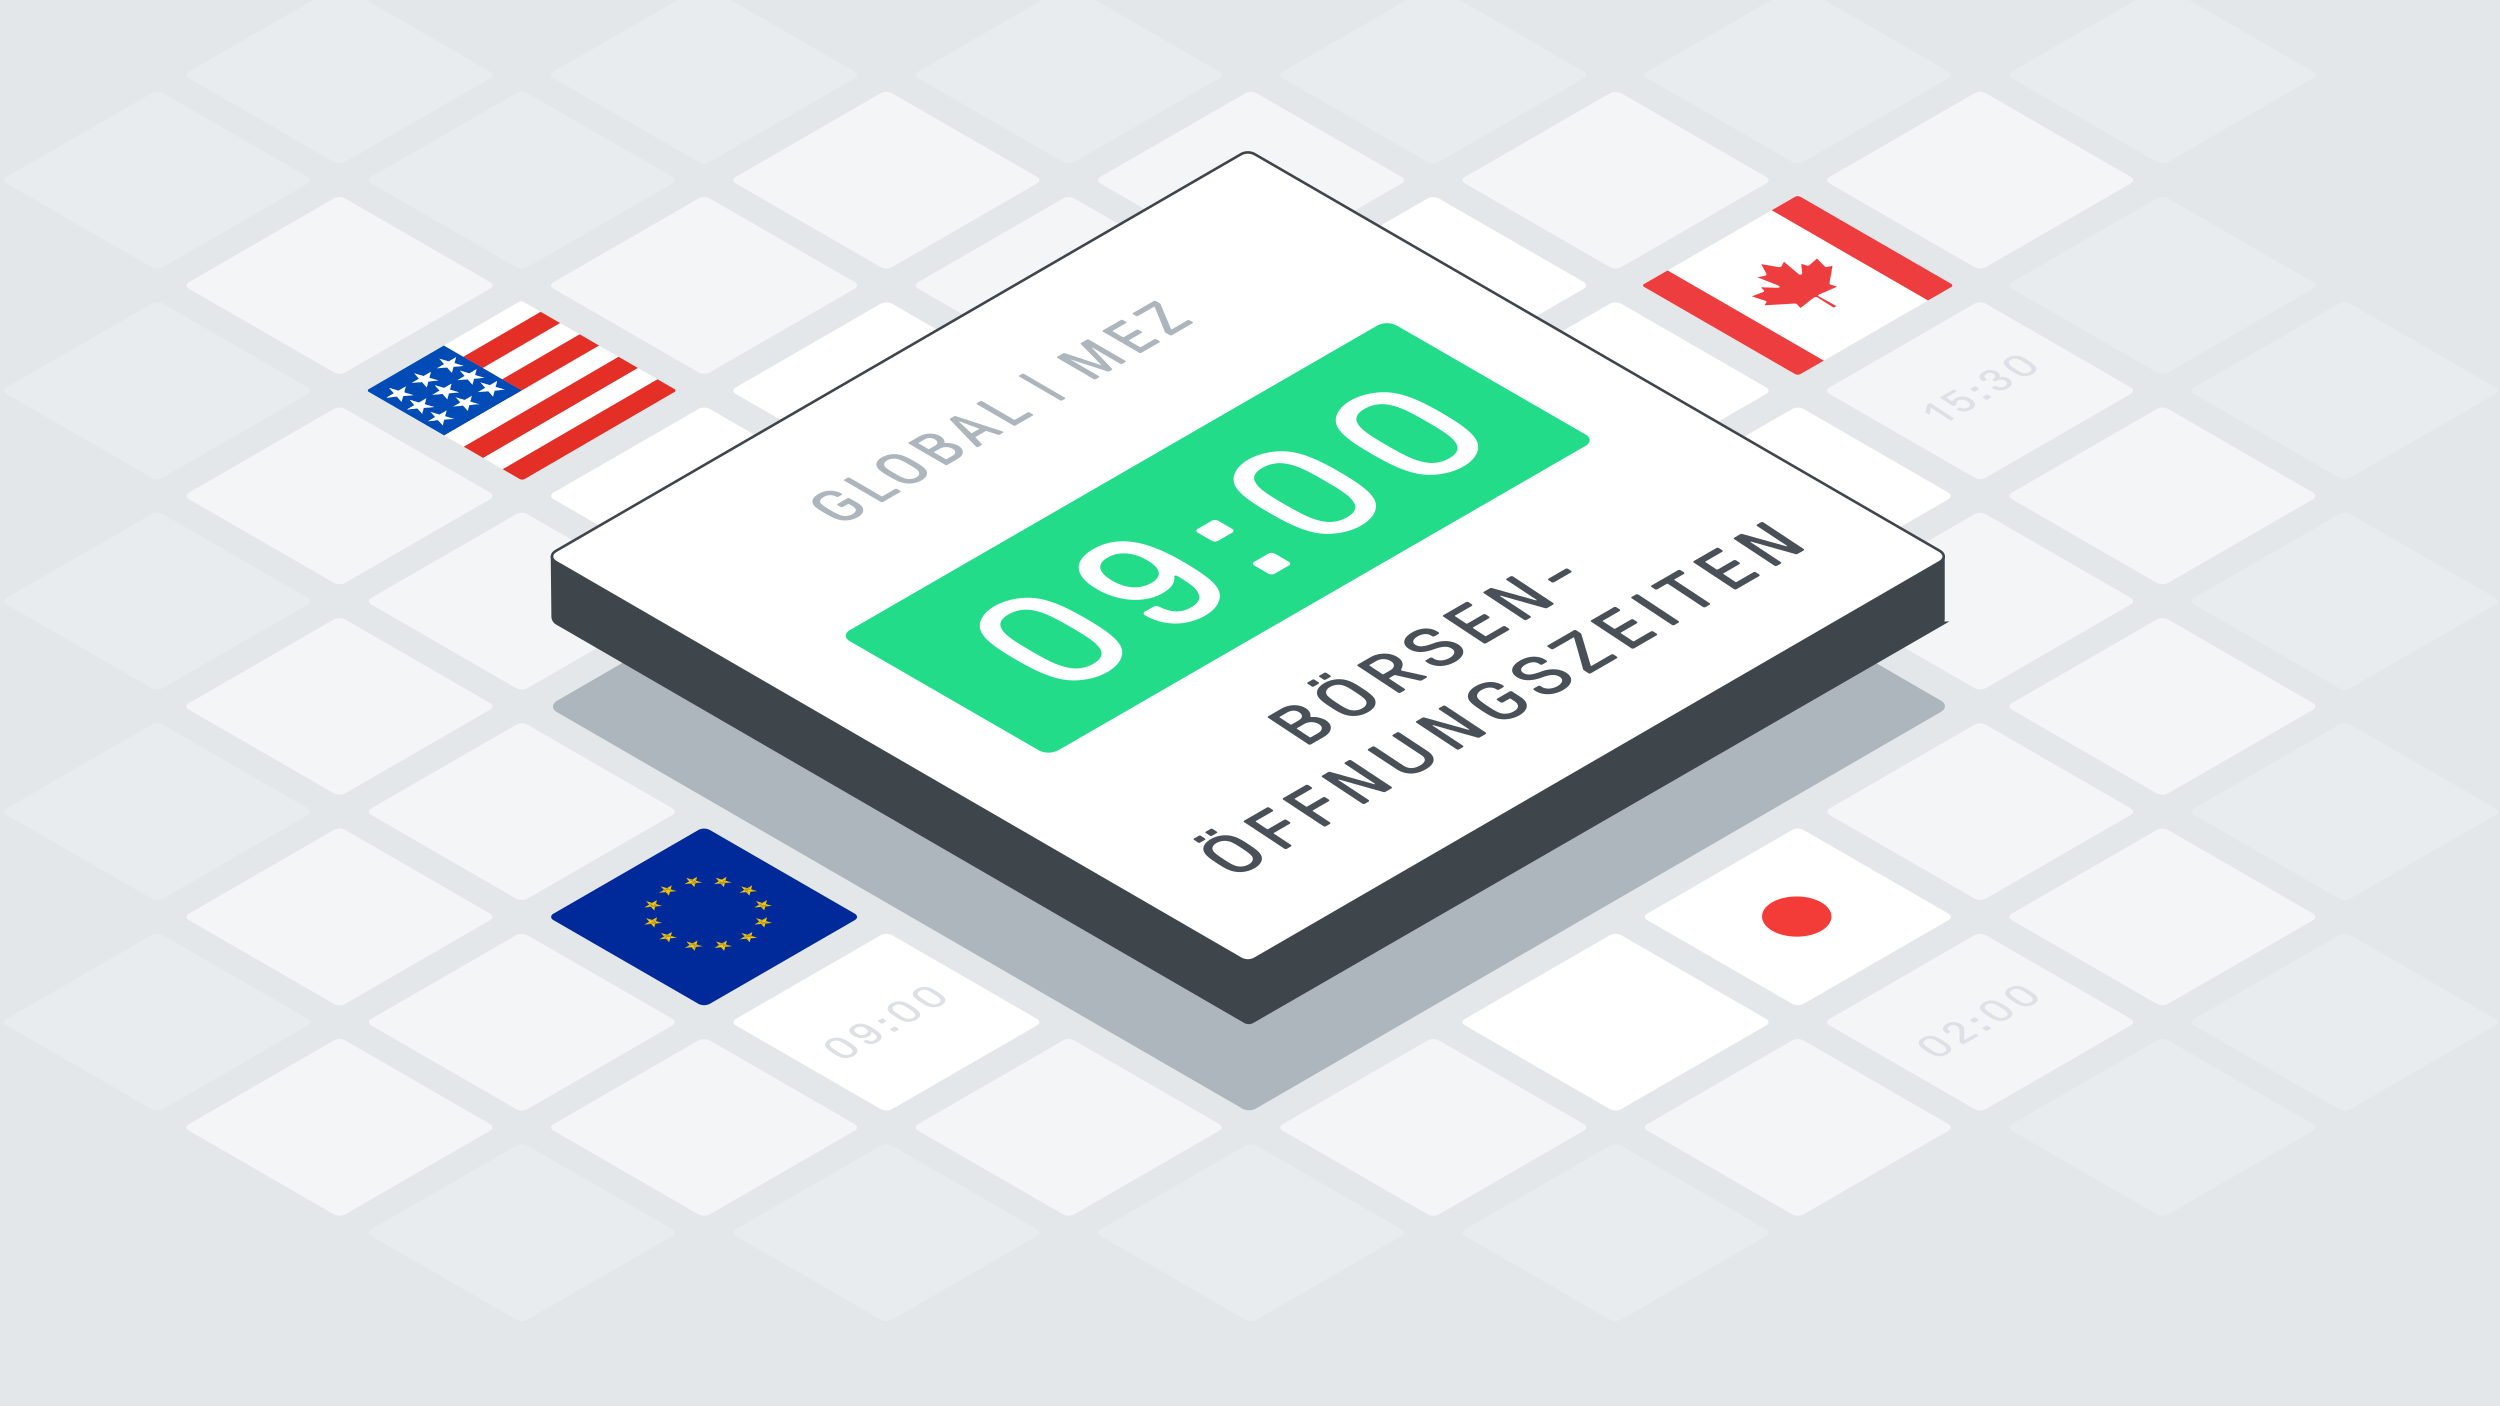 <svg xmlns="http://www.w3.org/2000/svg" viewBox="0 0 1920 1080"><defs><style>.cls-1{fill:#e3e7ea;}.cls-2,.cls-8{fill:#fff;}.cls-3{fill:#f4f5f7;}.cls-4{fill:#e9ecef;}.cls-5{fill:#002a9a;}.cls-6{fill:#adb5bd;}.cls-7{fill:#3e454b;stroke-width:4.433px;}.cls-7,.cls-8{stroke:#3e454b;stroke-miterlimit:10;}.cls-8{stroke-width:2px;}.cls-9{fill:#495058;}.cls-10{fill:#22dc8a;}.cls-11{fill:#fdcc00;}.cls-12{isolation:isolate;}.cls-13{fill:#e32f26;}.cls-14{fill:#db011d;}.cls-15{fill:#004bb5;}.cls-16{fill:#f33c37;}.cls-17{fill:#ee3d3f;}.cls-18{fill:#dde1e5;}.cls-19{fill:#dee2e6;}</style></defs><g id="Background"><rect class="cls-1" x="-20" y="-20" width="1960" height="1120"/></g><g id="_S_Tile_Grid" data-name="[S] Tile Grid"><path class="cls-2" d="M425.074,383.365c-2.381-1.375-2.381-3.625,0-5l111.34-64.282a9.606,9.606,0,0,1,8.66,0l111.34,64.282c2.382,1.375,2.382,3.625,0,5l-111.34,64.282a9.606,9.606,0,0,1-8.66,0Z"/><path class="cls-3" d="M145.074,221.707c-2.381-1.375-2.381-3.625,0-5l111.34-64.282a9.606,9.606,0,0,1,8.66,0l111.34,64.282c2.382,1.375,2.382,3.625,0,5l-111.34,64.282a9.606,9.606,0,0,1-8.66,0Z"/><path class="cls-4" d="M5.074,140.877c-2.381-1.375-2.381-3.625,0-5L116.414,71.6a9.606,9.606,0,0,1,8.66,0l111.34,64.282c2.382,1.375,2.382,3.625,0,5L125.074,205.16a9.606,9.606,0,0,1-8.66,0Z"/><path class="cls-1" d="M-134.926,60.048c-2.381-1.375-2.381-3.625,0-5L-23.586-9.234a9.606,9.606,0,0,1,8.66,0L96.414,55.048c2.382,1.375,2.382,3.625,0,5L-14.926,124.33a9.606,9.606,0,0,1-8.66,0Z"/><path class="cls-2" d="M1125.074,787.51c-2.381-1.375-2.381-3.625,0-5l111.34-64.282a9.606,9.606,0,0,1,8.66,0l111.34,64.282c2.382,1.375,2.382,3.625,0,5l-111.34,64.282a9.606,9.606,0,0,1-8.66,0Z"/><path class="cls-3" d="M1265.074,868.339c-2.381-1.375-2.381-3.625,0-5l111.34-64.282a9.606,9.606,0,0,1,8.66,0l111.34,64.282c2.382,1.375,2.382,3.625,0,5l-111.34,64.282a9.606,9.606,0,0,1-8.66,0Z"/><path class="cls-1" d="M1405.074,949.168c-2.381-1.375-2.381-3.625,0-5l111.34-64.282a9.606,9.606,0,0,1,8.66,0l111.34,64.282c2.382,1.375,2.382,3.625,0,5l-111.34,64.282a9.606,9.606,0,0,1-8.66,0Z"/><path class="cls-1" d="M1545.074,1030c-2.381-1.375-2.381-3.625,0-5l111.34-64.282a9.606,9.606,0,0,1,8.66,0L1776.414,1025c2.382,1.375,2.382,3.625,0,5l-111.34,64.283a9.606,9.606,0,0,1-8.66,0Z"/><path class="cls-1" d="M1685.074,1110.826c-2.381-1.375-2.381-3.625,0-5l111.34-64.282a9.606,9.606,0,0,1,8.66,0l111.34,64.282c2.382,1.375,2.382,3.625,0,5l-111.34,64.282a9.606,9.606,0,0,1-8.66,0Z"/><path class="cls-3" d="M285.074,464.194c-2.381-1.375-2.381-3.625,0-5l111.34-64.282a9.606,9.606,0,0,1,8.66,0l111.34,64.282c2.382,1.375,2.382,3.625,0,5l-111.34,64.282a9.606,9.606,0,0,1-8.66,0Z"/><path class="cls-3" d="M145.074,383.365c-2.381-1.375-2.381-3.625,0-5l111.34-64.282a9.606,9.606,0,0,1,8.66,0l111.34,64.282c2.382,1.375,2.382,3.625,0,5l-111.34,64.282a9.606,9.606,0,0,1-8.66,0Z"/><path class="cls-4" d="M5.074,302.536c-2.381-1.375-2.381-3.625,0-5l111.34-64.282a9.606,9.606,0,0,1,8.66,0l111.34,64.282c2.382,1.375,2.382,3.625,0,5l-111.34,64.282a9.606,9.606,0,0,1-8.66,0Z"/><path class="cls-1" d="M-134.926,221.707c-2.381-1.375-2.381-3.625,0-5l111.34-64.282a9.606,9.606,0,0,1,8.66,0l111.34,64.282c2.382,1.375,2.382,3.625,0,5l-111.34,64.282a9.606,9.606,0,0,1-8.66,0Z"/><path class="cls-3" d="M985.074,868.339c-2.381-1.375-2.381-3.625,0-5l111.34-64.282a9.606,9.606,0,0,1,8.66,0l111.34,64.282c2.382,1.375,2.382,3.625,0,5l-111.34,64.282a9.606,9.606,0,0,1-8.66,0Z"/><path class="cls-4" d="M1125.074,949.168c-2.381-1.375-2.381-3.625,0-5l111.34-64.282a9.606,9.606,0,0,1,8.66,0l111.34,64.282c2.382,1.375,2.382,3.625,0,5l-111.34,64.282a9.606,9.606,0,0,1-8.66,0Z"/><path class="cls-1" d="M1265.074,1030c-2.381-1.375-2.381-3.625,0-5l111.34-64.282a9.606,9.606,0,0,1,8.66,0L1496.414,1025c2.382,1.375,2.382,3.625,0,5l-111.34,64.282a9.606,9.606,0,0,1-8.66,0Z"/><path class="cls-1" d="M1405.074,1110.826c-2.381-1.375-2.381-3.625,0-5l111.34-64.282a9.606,9.606,0,0,1,8.66,0l111.34,64.282c2.382,1.374,2.382,3.624,0,5l-111.34,64.283a9.606,9.606,0,0,1-8.66,0Z"/><path class="cls-5" d="M425.074,706.681c-2.381-1.375-2.381-3.625,0-5L536.414,637.4a9.606,9.606,0,0,1,8.66,0l111.34,64.282c2.382,1.375,2.382,3.625,0,5l-111.34,64.282a9.606,9.606,0,0,1-8.66,0Z"/><path class="cls-3" d="M285.074,625.852c-2.381-1.375-2.381-3.625,0-5l111.34-64.282a9.606,9.606,0,0,1,8.66,0l111.34,64.282c2.382,1.375,2.382,3.625,0,5l-111.34,64.282a9.606,9.606,0,0,1-8.66,0Z"/><path class="cls-3" d="M145.074,545.023c-2.381-1.375-2.381-3.625,0-5l111.34-64.282a9.606,9.606,0,0,1,8.66,0l111.34,64.282c2.382,1.375,2.382,3.625,0,5L265.074,609.3a9.606,9.606,0,0,1-8.66,0Z"/><path class="cls-4" d="M5.074,464.194c-2.381-1.375-2.381-3.625,0-5l111.34-64.282a9.606,9.606,0,0,1,8.66,0l111.34,64.282c2.382,1.375,2.382,3.625,0,5l-111.34,64.282a9.606,9.606,0,0,1-8.66,0Z"/><path class="cls-1" d="M-134.926,383.365c-2.381-1.375-2.381-3.625,0-5l111.34-64.282a9.606,9.606,0,0,1,8.66,0l111.34,64.282c2.382,1.375,2.382,3.625,0,5l-111.34,64.282a9.606,9.606,0,0,1-8.66,0Z"/><path class="cls-2" d="M565.074,787.51c-2.381-1.375-2.381-3.625,0-5l111.34-64.282a9.606,9.606,0,0,1,8.66,0l111.34,64.282c2.382,1.375,2.382,3.625,0,5l-111.34,64.282a9.606,9.606,0,0,1-8.66,0Z"/><path class="cls-3" d="M705.074,868.339c-2.381-1.375-2.381-3.625,0-5l111.34-64.282a9.606,9.606,0,0,1,8.66,0l111.34,64.282c2.382,1.375,2.382,3.625,0,5l-111.34,64.282a9.606,9.606,0,0,1-8.66,0Z"/><path class="cls-4" d="M845.074,949.168c-2.381-1.375-2.381-3.625,0-5l111.34-64.282a9.606,9.606,0,0,1,8.66,0l111.34,64.282c2.382,1.375,2.382,3.625,0,5l-111.34,64.282a9.606,9.606,0,0,1-8.66,0Z"/><path class="cls-1" d="M985.074,1030c-2.381-1.375-2.381-3.625,0-5l111.34-64.282a9.606,9.606,0,0,1,8.66,0L1216.414,1025c2.382,1.375,2.382,3.625,0,5l-111.34,64.282a9.606,9.606,0,0,1-8.66,0Z"/><path class="cls-1" d="M1125.074,1110.826c-2.381-1.375-2.381-3.625,0-5l111.34-64.282a9.606,9.606,0,0,1,8.66,0l111.34,64.282c2.382,1.375,2.382,3.625,0,5l-111.34,64.282a9.606,9.606,0,0,1-8.66,0Z"/><path class="cls-3" d="M285.074,787.51c-2.381-1.375-2.381-3.625,0-5l111.34-64.282a9.606,9.606,0,0,1,8.66,0l111.34,64.282c2.382,1.375,2.382,3.625,0,5l-111.34,64.282a9.606,9.606,0,0,1-8.66,0Z"/><path class="cls-3" d="M145.074,706.681c-2.381-1.375-2.381-3.625,0-5L256.414,637.4a9.606,9.606,0,0,1,8.66,0l111.34,64.282c2.382,1.375,2.382,3.625,0,5l-111.34,64.282a9.606,9.606,0,0,1-8.66,0Z"/><path class="cls-4" d="M5.074,625.852c-2.381-1.375-2.381-3.625,0-5l111.34-64.282a9.606,9.606,0,0,1,8.66,0l111.34,64.282c2.382,1.375,2.382,3.625,0,5l-111.34,64.282a9.606,9.606,0,0,1-8.66,0Z"/><path class="cls-1" d="M-134.926,545.023c-2.381-1.375-2.381-3.625,0-5l111.34-64.282a9.606,9.606,0,0,1,8.66,0l111.34,64.282c2.382,1.375,2.382,3.625,0,5L-14.926,609.3a9.606,9.606,0,0,1-8.66,0Z"/><path class="cls-3" d="M425.074,868.339c-2.381-1.375-2.381-3.625,0-5l111.34-64.282a9.606,9.606,0,0,1,8.66,0l111.34,64.282c2.382,1.375,2.382,3.625,0,5l-111.34,64.282a9.606,9.606,0,0,1-8.66,0Z"/><path class="cls-4" d="M565.074,949.168c-2.381-1.375-2.381-3.625,0-5l111.34-64.282a9.606,9.606,0,0,1,8.66,0l111.34,64.282c2.382,1.375,2.382,3.625,0,5l-111.34,64.282a9.606,9.606,0,0,1-8.66,0Z"/><path class="cls-1" d="M705.074,1030c-2.381-1.375-2.381-3.625,0-5l111.34-64.282a9.606,9.606,0,0,1,8.66,0L936.414,1025c2.382,1.375,2.382,3.625,0,5l-111.34,64.282a9.606,9.606,0,0,1-8.66,0Z"/><path class="cls-1" d="M845.074,1110.826c-2.381-1.375-2.381-3.625,0-5l111.34-64.282a9.606,9.606,0,0,1,8.66,0l111.34,64.282c2.382,1.375,2.382,3.625,0,5l-111.34,64.282a9.606,9.606,0,0,1-8.66,0Z"/><path class="cls-3" d="M145.074,868.339c-2.381-1.375-2.381-3.625,0-5l111.34-64.282a9.606,9.606,0,0,1,8.66,0l111.34,64.282c2.382,1.375,2.382,3.625,0,5l-111.34,64.282a9.606,9.606,0,0,1-8.66,0Z"/><path class="cls-4" d="M5.074,787.51c-2.381-1.375-2.381-3.625,0-5l111.34-64.282a9.606,9.606,0,0,1,8.66,0l111.34,64.282c2.382,1.375,2.382,3.625,0,5l-111.34,64.282a9.606,9.606,0,0,1-8.66,0Z"/><path class="cls-1" d="M-134.926,706.681c-2.381-1.375-2.381-3.625,0-5L-23.586,637.4a9.606,9.606,0,0,1,8.66,0l111.34,64.282c2.382,1.375,2.382,3.625,0,5l-111.34,64.282a9.606,9.606,0,0,1-8.66,0Z"/><path class="cls-4" d="M285.074,949.168c-2.381-1.375-2.381-3.625,0-5l111.34-64.282a9.606,9.606,0,0,1,8.66,0l111.34,64.282c2.382,1.375,2.382,3.625,0,5l-111.34,64.282a9.606,9.606,0,0,1-8.66,0Z"/><path class="cls-1" d="M425.074,1030c-2.381-1.375-2.381-3.625,0-5l111.34-64.282a9.606,9.606,0,0,1,8.66,0L656.414,1025c2.382,1.375,2.382,3.625,0,5l-111.34,64.282a9.606,9.606,0,0,1-8.66,0Z"/><path class="cls-1" d="M565.074,1110.826c-2.381-1.375-2.381-3.625,0-5l111.34-64.282a9.606,9.606,0,0,1,8.66,0l111.34,64.282c2.382,1.375,2.382,3.625,0,5l-111.34,64.282a9.606,9.606,0,0,1-8.66,0Z"/><path class="cls-1" d="M5.074,949.168c-2.381-1.375-2.381-3.625,0-5l111.34-64.282a9.606,9.606,0,0,1,8.66,0l111.34,64.282c2.382,1.375,2.382,3.625,0,5l-111.34,64.282a9.606,9.606,0,0,1-8.66,0Z"/><path class="cls-1" d="M-134.926,868.339c-2.381-1.375-2.381-3.625,0-5l111.34-64.282a9.606,9.606,0,0,1,8.66,0l111.34,64.282c2.382,1.375,2.382,3.625,0,5l-111.34,64.282a9.606,9.606,0,0,1-8.66,0Z"/><path class="cls-1" d="M145.074,1030c-2.381-1.375-2.381-3.625,0-5l111.34-64.282a9.606,9.606,0,0,1,8.66,0L376.414,1025c2.382,1.375,2.382,3.625,0,5l-111.34,64.282a9.606,9.606,0,0,1-8.66,0Z"/><path class="cls-1" d="M285.074,1110.826c-2.381-1.375-2.381-3.625,0-5l111.34-64.282a9.606,9.606,0,0,1,8.66,0l111.34,64.282c2.382,1.375,2.382,3.625,0,5l-111.34,64.282a9.606,9.606,0,0,1-8.66,0Z"/><path class="cls-1" d="M-134.926,1030c-2.381-1.375-2.381-3.625,0-5l111.34-64.282a9.606,9.606,0,0,1,8.66,0L96.414,1025c2.382,1.375,2.382,3.625,0,5l-111.34,64.282a9.606,9.606,0,0,1-8.66,0Z"/><path class="cls-1" d="M5.074,1110.826c-2.381-1.375-2.381-3.625,0-5l111.34-64.282a9.606,9.606,0,0,1,8.66,0l111.34,64.282c2.382,1.375,2.382,3.625,0,5l-111.34,64.282a9.606,9.606,0,0,1-8.66,0Z"/><path class="cls-2" d="M565.074,302.536c-2.381-1.375-2.381-3.625,0-5l111.34-64.282a9.606,9.606,0,0,1,8.66,0l111.34,64.282c2.382,1.375,2.382,3.625,0,5l-111.34,64.282a9.606,9.606,0,0,1-8.66,0Z"/><path class="cls-3" d="M425.074,221.706c-2.381-1.375-2.381-3.625,0-5l111.34-64.282a9.606,9.606,0,0,1,8.66,0l111.34,64.282c2.382,1.375,2.382,3.625,0,5l-111.34,64.282a9.606,9.606,0,0,1-8.66,0Z"/><path class="cls-4" d="M285.074,140.877c-2.381-1.375-2.381-3.625,0-5L396.414,71.6a9.606,9.606,0,0,1,8.66,0l111.34,64.282c2.382,1.375,2.382,3.625,0,5l-111.34,64.282a9.606,9.606,0,0,1-8.66,0Z"/><path class="cls-4" d="M145.074,60.048c-2.381-1.375-2.381-3.625,0-5L256.414-9.234a9.606,9.606,0,0,1,8.66,0l111.34,64.282c2.382,1.375,2.382,3.625,0,5L265.074,124.33a9.606,9.606,0,0,1-8.66,0Z"/><path class="cls-1" d="M5.074-20.781c-2.381-1.375-2.381-3.625,0-5l111.34-64.282a9.606,9.606,0,0,1,8.66,0l111.34,64.282c2.382,1.375,2.382,3.625,0,5L125.074,43.5a9.606,9.606,0,0,1-8.66,0Z"/><path class="cls-2" d="M1265.074,706.681c-2.381-1.375-2.381-3.625,0-5l111.34-64.282a9.606,9.606,0,0,1,8.66,0l111.34,64.282c2.382,1.375,2.382,3.625,0,5l-111.34,64.282a9.606,9.606,0,0,1-8.66,0Z"/><path class="cls-3" d="M1405.074,787.51c-2.381-1.375-2.381-3.625,0-5l111.34-64.282a9.606,9.606,0,0,1,8.66,0l111.34,64.282c2.382,1.375,2.382,3.625,0,5l-111.34,64.282a9.606,9.606,0,0,1-8.66,0Z"/><path class="cls-4" d="M1545.074,868.339c-2.381-1.375-2.381-3.625,0-5l111.34-64.282a9.606,9.606,0,0,1,8.66,0l111.34,64.282c2.382,1.375,2.382,3.625,0,5l-111.34,64.282a9.606,9.606,0,0,1-8.66,0Z"/><path class="cls-1" d="M1685.074,949.168c-2.381-1.375-2.381-3.625,0-5l111.34-64.282a9.606,9.606,0,0,1,8.66,0l111.34,64.282c2.382,1.375,2.382,3.625,0,5l-111.34,64.282a9.606,9.606,0,0,1-8.66,0Z"/><path class="cls-1" d="M1825.074,1030c-2.381-1.375-2.381-3.625,0-5l111.34-64.282a9.606,9.606,0,0,1,8.66,0L2056.414,1025c2.382,1.375,2.382,3.625,0,5l-111.34,64.282a9.606,9.606,0,0,1-8.66,0Z"/><path class="cls-3" d="M705.074,221.706c-2.381-1.375-2.381-3.625,0-5l111.34-64.282a9.606,9.606,0,0,1,8.66,0l111.34,64.282c2.382,1.375,2.382,3.625,0,5l-111.34,64.282a9.606,9.606,0,0,1-8.66,0Z"/><path class="cls-3" d="M565.074,140.877c-2.381-1.375-2.381-3.625,0-5L676.414,71.6a9.606,9.606,0,0,1,8.66,0l111.34,64.282c2.382,1.375,2.382,3.625,0,5l-111.34,64.282a9.606,9.606,0,0,1-8.66,0Z"/><path class="cls-4" d="M425.074,60.048c-2.381-1.375-2.381-3.625,0-5L536.414-9.234a9.606,9.606,0,0,1,8.66,0l111.34,64.282c2.382,1.375,2.382,3.625,0,5L545.074,124.33a9.606,9.606,0,0,1-8.66,0Z"/><path class="cls-1" d="M285.074-20.781c-2.381-1.375-2.381-3.625,0-5l111.34-64.282a9.606,9.606,0,0,1,8.66,0l111.34,64.282c2.382,1.375,2.382,3.625,0,5L405.074,43.5a9.606,9.606,0,0,1-8.66,0Z"/><path class="cls-3" d="M1405.074,625.852c-2.381-1.375-2.381-3.625,0-5l111.34-64.282a9.606,9.606,0,0,1,8.66,0l111.34,64.282c2.382,1.375,2.382,3.625,0,5l-111.34,64.282a9.606,9.606,0,0,1-8.66,0Z"/><path class="cls-3" d="M1545.074,706.681c-2.381-1.375-2.381-3.625,0-5l111.34-64.282a9.606,9.606,0,0,1,8.66,0l111.34,64.282c2.382,1.375,2.382,3.625,0,5l-111.34,64.282a9.606,9.606,0,0,1-8.66,0Z"/><path class="cls-4" d="M1685.074,787.51c-2.381-1.375-2.381-3.625,0-5l111.34-64.282a9.606,9.606,0,0,1,8.66,0l111.34,64.282c2.382,1.375,2.382,3.625,0,5l-111.34,64.282a9.606,9.606,0,0,1-8.66,0Z"/><path class="cls-1" d="M1825.074,868.339c-2.381-1.375-2.381-3.625,0-5l111.34-64.282a9.606,9.606,0,0,1,8.66,0l111.34,64.282c2.382,1.375,2.382,3.625,0,5l-111.34,64.282a9.606,9.606,0,0,1-8.66,0Z"/><path class="cls-2" d="M1125.074,302.535c-2.381-1.375-2.381-3.625,0-5l111.34-64.282a9.606,9.606,0,0,1,8.66,0l111.34,64.282c2.382,1.375,2.382,3.625,0,5l-111.34,64.282a9.606,9.606,0,0,1-8.66,0Z"/><path class="cls-2" d="M985.074,221.706c-2.381-1.375-2.381-3.625,0-5l111.34-64.282a9.606,9.606,0,0,1,8.66,0l111.34,64.282c2.382,1.375,2.382,3.625,0,5l-111.34,64.282a9.606,9.606,0,0,1-8.66,0Z"/><path class="cls-3" d="M845.074,140.877c-2.381-1.375-2.381-3.625,0-5L956.414,71.6a9.606,9.606,0,0,1,8.66,0l111.34,64.282c2.382,1.375,2.382,3.625,0,5l-111.34,64.282a9.606,9.606,0,0,1-8.66,0Z"/><path class="cls-4" d="M705.074,60.048c-2.381-1.375-2.381-3.625,0-5L816.414-9.234a9.606,9.606,0,0,1,8.66,0l111.34,64.282c2.382,1.375,2.382,3.625,0,5L825.074,124.33a9.606,9.606,0,0,1-8.66,0Z"/><path class="cls-1" d="M565.074-20.781c-2.381-1.375-2.381-3.625,0-5l111.34-64.282a9.606,9.606,0,0,1,8.66,0l111.34,64.282c2.382,1.375,2.382,3.625,0,5L685.074,43.5a9.606,9.606,0,0,1-8.66,0Z"/><path class="cls-2" d="M1265.074,383.364c-2.381-1.375-2.381-3.625,0-5l111.34-64.282a9.606,9.606,0,0,1,8.66,0l111.34,64.282c2.382,1.375,2.382,3.625,0,5l-111.34,64.282a9.606,9.606,0,0,1-8.66,0Z"/><path class="cls-3" d="M1405.074,464.193c-2.381-1.375-2.381-3.625,0-5l111.34-64.282a9.606,9.606,0,0,1,8.66,0l111.34,64.282c2.382,1.375,2.382,3.625,0,5l-111.34,64.282a9.606,9.606,0,0,1-8.66,0Z"/><path class="cls-3" d="M1545.074,545.022c-2.381-1.375-2.381-3.625,0-5l111.34-64.282a9.606,9.606,0,0,1,8.66,0l111.34,64.282c2.382,1.375,2.382,3.625,0,5L1665.074,609.3a9.606,9.606,0,0,1-8.66,0Z"/><path class="cls-4" d="M1685.074,625.852c-2.381-1.375-2.381-3.625,0-5l111.34-64.282a9.606,9.606,0,0,1,8.66,0l111.34,64.282c2.382,1.375,2.382,3.625,0,5l-111.34,64.282a9.606,9.606,0,0,1-8.66,0Z"/><path class="cls-1" d="M1825.074,706.681c-2.381-1.375-2.381-3.625,0-5l111.34-64.282a9.606,9.606,0,0,1,8.66,0l111.34,64.282c2.382,1.375,2.382,3.625,0,5l-111.34,64.282a9.606,9.606,0,0,1-8.66,0Z"/><path class="cls-3" d="M1125.074,140.877c-2.381-1.375-2.381-3.625,0-5L1236.414,71.6a9.606,9.606,0,0,1,8.66,0l111.34,64.282c2.382,1.375,2.382,3.625,0,5l-111.34,64.282a9.606,9.606,0,0,1-8.66,0Z"/><path class="cls-4" d="M985.074,60.048c-2.381-1.375-2.381-3.625,0-5l111.34-64.282a9.606,9.606,0,0,1,8.66,0l111.34,64.282c2.382,1.375,2.382,3.625,0,5l-111.34,64.282a9.606,9.606,0,0,1-8.66,0Z"/><path class="cls-1" d="M845.074-20.781c-2.381-1.375-2.381-3.625,0-5l111.34-64.282a9.606,9.606,0,0,1,8.66,0l111.34,64.282c2.382,1.375,2.382,3.625,0,5L965.074,43.5a9.606,9.606,0,0,1-8.66,0Z"/><path class="cls-3" d="M1405.074,302.535c-2.381-1.375-2.381-3.625,0-5l111.34-64.282a9.606,9.606,0,0,1,8.66,0l111.34,64.282c2.382,1.375,2.382,3.625,0,5l-111.34,64.282a9.606,9.606,0,0,1-8.66,0Z"/><path class="cls-3" d="M1545.074,383.364c-2.381-1.375-2.381-3.625,0-5l111.34-64.282a9.606,9.606,0,0,1,8.66,0l111.34,64.282c2.382,1.375,2.382,3.625,0,5l-111.34,64.282a9.606,9.606,0,0,1-8.66,0Z"/><path class="cls-4" d="M1685.074,464.193c-2.381-1.375-2.381-3.625,0-5l111.34-64.282a9.606,9.606,0,0,1,8.66,0l111.34,64.282c2.382,1.375,2.382,3.625,0,5l-111.34,64.282a9.606,9.606,0,0,1-8.66,0Z"/><path class="cls-1" d="M1825.074,545.022c-2.381-1.375-2.381-3.625,0-5l111.34-64.282a9.606,9.606,0,0,1,8.66,0l111.34,64.282c2.382,1.375,2.382,3.625,0,5L1945.074,609.3a9.606,9.606,0,0,1-8.66,0Z"/><path class="cls-3" d="M1405.074,140.877c-2.381-1.375-2.381-3.625,0-5L1516.414,71.6a9.606,9.606,0,0,1,8.66,0l111.34,64.282c2.382,1.375,2.382,3.625,0,5l-111.34,64.282a9.606,9.606,0,0,1-8.66,0Z"/><path class="cls-4" d="M1265.074,60.048c-2.381-1.375-2.381-3.625,0-5l111.34-64.282a9.606,9.606,0,0,1,8.66,0l111.34,64.282c2.382,1.375,2.382,3.625,0,5l-111.34,64.282a9.606,9.606,0,0,1-8.66,0Z"/><path class="cls-1" d="M1125.074-20.781c-2.381-1.375-2.381-3.625,0-5l111.34-64.282a9.606,9.606,0,0,1,8.66,0l111.34,64.282c2.382,1.375,2.382,3.625,0,5L1245.074,43.5a9.606,9.606,0,0,1-8.66,0Z"/><path class="cls-4" d="M1545.074,221.706c-2.381-1.375-2.381-3.625,0-5l111.34-64.282a9.606,9.606,0,0,1,8.66,0l111.34,64.282c2.382,1.375,2.382,3.625,0,5l-111.34,64.282a9.606,9.606,0,0,1-8.66,0Z"/><path class="cls-4" d="M1685.074,302.535c-2.381-1.375-2.381-3.625,0-5l111.34-64.282a9.606,9.606,0,0,1,8.66,0l111.34,64.282c2.382,1.375,2.382,3.625,0,5l-111.34,64.282a9.606,9.606,0,0,1-8.66,0Z"/><path class="cls-1" d="M1825.074,383.364c-2.381-1.375-2.381-3.625,0-5l111.34-64.282a9.606,9.606,0,0,1,8.66,0l111.34,64.282c2.382,1.375,2.382,3.625,0,5l-111.34,64.282a9.606,9.606,0,0,1-8.66,0Z"/><path class="cls-4" d="M1545.074,60.048c-2.381-1.375-2.381-3.625,0-5l111.34-64.282a9.606,9.606,0,0,1,8.66,0l111.34,64.282c2.382,1.375,2.382,3.625,0,5l-111.34,64.282a9.606,9.606,0,0,1-8.66,0Z"/><path class="cls-1" d="M1405.074-20.781c-2.381-1.375-2.381-3.625,0-5l111.34-64.282a9.606,9.606,0,0,1,8.66,0l111.34,64.282c2.382,1.375,2.382,3.625,0,5L1525.074,43.5a9.606,9.606,0,0,1-8.66,0Z"/><path class="cls-1" d="M1685.074,140.877c-2.381-1.375-2.381-3.625,0-5L1796.414,71.6a9.606,9.606,0,0,1,8.66,0l111.34,64.282c2.382,1.375,2.382,3.625,0,5l-111.34,64.282a9.606,9.606,0,0,1-8.66,0Z"/><path class="cls-1" d="M1825.074,221.706c-2.381-1.375-2.381-3.625,0-5l111.34-64.282a9.606,9.606,0,0,1,8.66,0l111.34,64.282c2.382,1.375,2.382,3.625,0,5l-111.34,64.282a9.606,9.606,0,0,1-8.66,0Z"/><path class="cls-1" d="M1685.074-20.782c-2.381-1.375-2.381-3.625,0-5l111.34-64.282a9.606,9.606,0,0,1,8.66,0l111.34,64.282c2.382,1.375,2.382,3.625,0,5L1805.074,43.5a9.606,9.606,0,0,1-8.66,0Z"/><path class="cls-1" d="M1825.074,60.047c-2.381-1.375-2.381-3.625,0-5l111.34-64.282a9.606,9.606,0,0,1,8.66,0l111.34,64.282c2.382,1.375,2.382,3.625,0,5l-111.34,64.282a9.606,9.606,0,0,1-8.66,0Z"/></g><g id="Big_Shadow" data-name="Big Shadow"><path class="cls-6" d="M964.3,851.505a11.087,11.087,0,0,1-10.022,0L427.636,546.867c-4.11-2.38-3.769-6.4.341-8.781L933.364,245.43c14.257-8.256,37.587-8.256,51.844,0L1490.6,538.086c4.109,2.38,4.109,6.274,0,8.654Z"/></g><g id="Big_tile" data-name="Big tile"><path class="cls-7" d="M425.165,426.912l.526,46.549a5,5,0,0,0,2.5,4.272l528.338,305.92a5,5,0,0,0,5,0l527.312-304.14a5,5,0,0,0,2.5-4.332v-47.1a1.667,1.667,0,0,0-.989-1.523l-334.3-148.814L424.328,426.773"/><path class="cls-8" d="M963.367,736.456a11.089,11.089,0,0,1-10.023,0l-526.3-304.765c-4.11-2.38-4.11-6.274,0-8.654l526.3-304.765a11.089,11.089,0,0,1,10.023,0l526.3,304.765c4.11,2.379,4.11,6.274,0,8.653Z"/></g><g id="Artwork"><path class="cls-9" d="M1018.111,521.95a1.652,1.652,0,0,1-1.6,0l-3.23-2.133c-.374-.247-.37-.712.1-.985l3.625-2.093a1.733,1.733,0,0,1,1.6,0l3.23,2.133c.422.278.37.712-.1.985Z"/><path class="cls-9" d="M1077.419,515.279l17.214,3.73a2.681,2.681,0,0,1,.964.369c.422.279.526.74-.223,1.173l-3.247,1.874a2.831,2.831,0,0,1-2.024.243l-18.184-4.1a2.1,2.1,0,0,0-1.564.212l-3.246,1.874c-.317.184-.349.43-.064.618l11.7,7.723c.516.341.459.9-.129,1.235l-2.922,1.688a2.1,2.1,0,0,1-2.005,0L1042.8,511.517c-.516-.341-.459-.9.129-1.235l9.578-5.53c6.169-3.562,15.1-3.854,21,.043,4.02,2.654,4.4,5.739,2.837,8.723-.314.644-.407,1.11.014,1.388A2.991,2.991,0,0,0,1077.419,515.279Zm-9.7-.483c3.24-1.87,3.988-4.735.574-6.989a11.158,11.158,0,0,0-11.339-.118l-5.056,2.919c-.317.183-.343.433-.064.617l9.827,6.488a.978.978,0,0,0,1,0l5.056-2.919"/><path class="cls-9" d="M1033.292,522.157c4.5,1,8.63,3.593,12.982,6.467s8.271,5.594,9.581,8.431c1.434,3.052.245,6.744-5.074,9.815a22.877,22.877,0,0,1-16.209,2.472c-4.5-1-8.63-3.593-12.982-6.466s-8.27-5.594-9.581-8.431c-1.434-3.052-.25-6.748,5.075-9.823A22.886,22.886,0,0,1,1033.292,522.157Zm15.866,16.273c-.756-1.886-4.633-4.512-8.094-6.8s-7.447-4.849-10.444-5.441a12.983,12.983,0,0,0-9.088,1.367c-2.876,1.66-3.582,3.633-2.826,5.511s4.633,4.512,8.095,6.8,7.446,4.85,10.443,5.442a12.989,12.989,0,0,0,9.1-1.372c2.869-1.656,3.575-3.629,2.819-5.507"/><path class="cls-9" d="M1007.378,550.676a19.618,19.618,0,0,1,10.941,2.546c5.8,3.83,4.593,9.164-1.63,12.757l-9.842,5.682a2.1,2.1,0,0,1-2,0l-30.888-20.394c-.516-.341-.459-.9.128-1.235l9.842-5.682c5.906-3.41,13.754-3.826,19.133-.274,2.387,1.576,3.7,3.952,3.287,5.921C1006.253,550.459,1006.668,550.734,1007.378,550.676Zm4.864,12.367c3.246-1.874,4.09-4.676.859-6.809a11.713,11.713,0,0,0-11.482-.2l-5.427,3.133c-.317.183-.39.394-.057.614l9.684,6.394a.967.967,0,0,0,1,0l5.427-3.133M982.888,551.03l8.1,5.348a.954.954,0,0,0,.989,0l5.427-3.133c3.139-1.812,3.348-4.247.444-6.164-2.945-1.945-6.437-1.552-9.475.2l-5.427,3.134c-.317.183-.336.429-.057.613"/><path class="cls-9" d="M1009.019,527.2a1.638,1.638,0,0,1-1.6,0l-3.23-2.133c-.374-.247-.377-.708.1-.985l3.618-2.089a1.724,1.724,0,0,1,1.6,0l3.23,2.133c.421.278.377.708-.1.985Z"/><path class="cls-9" d="M1202.284,436.869a2.094,2.094,0,0,1,2,.007l2.34,1.545c.516.341.459.9-.122,1.231l-12.933,7.467a2.094,2.094,0,0,1-2-.007l-2.339-1.545c-.517-.341-.459-.9.121-1.231Z"/><path class="cls-9" d="M1159.972,442.706a2.094,2.094,0,0,1,2,.008l30.887,20.394c.517.341.459.9-.121,1.231l-4.422,2.552a2.125,2.125,0,0,1-1.909.118l-33.334-9.369c-.536-.154-.739-.154-.9-.061s-.121.246.063.368l23.122,15.266c.516.341.459.9-.129,1.235l-2.713,1.567a2.094,2.094,0,0,1-2-.008l-30.888-20.394c-.516-.341-.459-.9.122-1.231l4.421-2.553a2.128,2.128,0,0,1,1.909-.117l33.144,9.244c.536.153.739.154.9.06s.127-.242-.063-.367l-22.931-15.141c-.517-.341-.459-.9.128-1.235Z"/><path class="cls-9" d="M1125.817,462.426a2.094,2.094,0,0,1,2,.007l2.571,1.7c.516.341.459.9-.122,1.231l-12.663,7.311c-.324.187-.343.433-.064.618l8.425,5.563a.972.972,0,0,0,1,0l12.076-6.972a2.083,2.083,0,0,1,2,0l2.577,1.7c.511.337.453.892-.134,1.231l-12.076,6.972c-.324.187-.343.433-.064.617l9.126,6.026a.971.971,0,0,0,1,0l12.765-7.37a2.1,2.1,0,0,1,2,0l2.571,1.7c.517.341.459.9-.128,1.235l-17.287,9.98a2.1,2.1,0,0,1-2,0L1108.5,473.583c-.517-.341-.459-.9.128-1.235Z"/><path class="cls-9" d="M1084.382,485.768c6.811-3.933,14.382-4.13,19.9-.484l.611.4c.511.337.453.892-.127,1.227l-2.93,1.692a2.094,2.094,0,0,1-2,0l-.612-.4c-2.808-1.854-6.729-1.619-10.509.563s-4.382,4.617-1.716,6.377c2.9,1.917,6.587,1.643,14.028-1.147,6.866-2.575,14.272-2.1,19.135,1.114,5.617,3.709,4.613,9.036-2.414,13.093-7.283,4.205-15.959,4.408-21.9.483l-.749-.494c-.51-.337-.453-.892.135-1.231l2.976-1.718a2.1,2.1,0,0,1,2,0l.748.494c3.183,2.1,8.261,1.9,12.406-.5,3.888-2.245,4.636-5.109,1.78-6.995-3.23-2.132-7.24-2.015-13.849.4-7.542,2.789-14.308,2.933-19.409-.434C1076.32,494.537,1077.834,489.548,1084.382,485.768Z"/><path class="cls-9" d="M930.845,641.834a1.646,1.646,0,0,1-1.6,0l-3.23-2.132c-.374-.247-.376-.709.1-.985l3.618-2.089a1.719,1.719,0,0,1,1.6,0l3.23,2.132c.416.275.377.709-.1.985Z"/><path class="cls-9" d="M1133.3,527.024c7.074-4.084,15.309-4.378,21.348-.391.469.31.309.865-.224,1.173l-2.977,1.718a2.092,2.092,0,0,1-2,0c-3.224-2.128-7.652-1.894-11.695.44-2.876,1.661-3.947,3.785-3.1,5.726.857,1.82,4.639,4.45,8.1,6.735s7.453,4.787,10.342,5.442a13.676,13.676,0,0,0,9.514-1.555c4.043-2.334,4.338-5.23.455-7.794l-2.856-1.886a.972.972,0,0,0-1,0l-4.785,2.763a2.1,2.1,0,0,1-2,0l-2.577-1.7c-.511-.337-.453-.892.134-1.231l9.363-5.4a2.094,2.094,0,0,1,2,0l6.835,4.513c6.555,4.328,5.471,9.869-1.123,13.677a23.677,23.677,0,0,1-16.539,2.714c-4.538-1.025-8.617-3.652-12.97-6.525s-8.324-5.563-9.676-8.427C1126.484,533.916,1127.877,530.157,1133.3,527.024Z"/><path class="cls-9" d="M1108.13,542.139a2.094,2.094,0,0,1,2,0l30.887,20.393c.517.341.459.9-.128,1.235l-4.414,2.549a2.144,2.144,0,0,1-1.917.122l-33.333-9.37c-.537-.153-.733-.158-.895-.064s-.121.246.063.368l23.122,15.266c.516.341.459.9-.129,1.235l-2.713,1.566a2.1,2.1,0,0,1-2.005,0l-30.887-20.394c-.517-.341-.459-.9.128-1.235l4.414-2.549a2.144,2.144,0,0,1,1.917-.122l33.143,9.245c.537.153.733.157.895.064s.126-.242-.064-.368l-22.931-15.14c-.516-.341-.459-.9.129-1.235Z"/><path class="cls-9" d="M1072.753,562.564a2.094,2.094,0,0,1,2,.007l21.619,14.274c7.025,4.638,5.675,9.929-1.3,13.955-7.4,4.271-15.613,4.5-22.637-.136l-21.619-14.274c-.517-.341-.466-.892.121-1.231l2.93-1.691a2.094,2.094,0,0,1,2,.007l22.088,14.584c4.216,2.784,8.689,2.111,12.678-.192,4.577-2.642,4.621-5.511,1.159-7.8L1069.7,565.486c-.516-.341-.459-.9.122-1.231Z"/><path class="cls-9" d="M1035.777,583.912a2.1,2.1,0,0,1,2,0l30.887,20.393c.517.341.459.9-.128,1.236l-4.415,2.548a2.142,2.142,0,0,1-1.916.122l-33.334-9.37c-.536-.153-.739-.153-.894-.064s-.128.25.056.372l23.122,15.266c.516.341.465.892-.122,1.231l-2.713,1.566a2.1,2.1,0,0,1-2.005,0l-30.888-20.394c-.516-.341-.459-.9.129-1.235l4.414-2.549a2.143,2.143,0,0,1,1.916-.121l33.144,9.244c.536.153.733.157.895.064s.126-.242-.064-.368l-22.931-15.14c-.517-.341-.459-.9.128-1.235Z"/><path class="cls-9" d="M1002.79,602.957a2.1,2.1,0,0,1,2,0l2.571,1.7c.517.341.459.9-.128,1.236l-12.663,7.311c-.317.183-.337.429-.057.613l8.425,5.563a.956.956,0,0,0,.99,0l12.082-6.976a2.094,2.094,0,0,1,2,.008l2.577,1.7c.511.337.453.892-.128,1.228l-12.082,6.975c-.317.184-.337.43-.057.614l13.1,8.652c.517.341.459.9-.128,1.235l-2.93,1.692a2.094,2.094,0,0,1-2-.008l-30.887-20.393c-.517-.342-.459-.9.121-1.232Z"/><path class="cls-9" d="M972.84,620.249a2.1,2.1,0,0,1,2,0l2.571,1.7c.516.341.458.9-.129,1.235L964.624,630.5c-.317.183-.343.433-.064.618l8.426,5.563a.969.969,0,0,0,1,0l12.076-6.972a2.1,2.1,0,0,1,2,0l2.577,1.7c.511.337.453.892-.134,1.231l-12.076,6.972c-.317.183-.343.433-.064.617l13.1,8.653c.517.341.459.9-.121,1.231l-2.93,1.691a2.1,2.1,0,0,1-2,0l-30.888-20.394c-.517-.341-.459-.9.128-1.235Z"/><path class="cls-9" d="M946.02,642.046c4.5.993,8.63,3.593,12.982,6.466s8.277,5.59,9.581,8.431c1.434,3.052.244,6.744-5.075,9.815a22.876,22.876,0,0,1-16.208,2.473c-4.5-1-8.63-3.593-12.983-6.467s-8.27-5.594-9.58-8.431c-1.434-3.052-.251-6.748,5.075-9.823A22.884,22.884,0,0,1,946.02,642.046Zm15.865,16.273c-.756-1.886-4.632-4.512-8.094-6.8s-7.446-4.85-10.443-5.442a12.982,12.982,0,0,0-9.089,1.368c-2.875,1.66-3.581,3.633-2.825,5.511s4.633,4.512,8.094,6.8,7.447,4.849,10.443,5.441a12.991,12.991,0,0,0,9.1-1.371c2.869-1.656,3.575-3.629,2.818-5.507"/><path class="cls-9" d="M921.746,647.088a1.649,1.649,0,0,1-1.6,0l-3.231-2.133c-.374-.247-.376-.708.1-.985l3.618-2.089a1.719,1.719,0,0,1,1.6,0l3.23,2.133c.416.274.377.708-.1.985Z"/><path class="cls-9" d="M1208.624,484.119a2.1,2.1,0,0,1,2,0l3.366,2.223a1.155,1.155,0,0,1,.491.65l7.183,24.174c.077.242.422.337.794.122l14.843-8.569a2.093,2.093,0,0,1,1.992,0l2.482,1.639c.516.341.459.9-.122,1.231l-19.791,11.427a2.1,2.1,0,0,1-2,0l-3.509-2.317a1.136,1.136,0,0,1-.485-.646l-6.885-24.236c-.069-.246-.415-.341-.786-.126l-15.059,8.694a2.093,2.093,0,0,1-1.992,0l-2.434-1.608c-.517-.341-.459-.9.121-1.231Z"/><path class="cls-9" d="M1167.243,507.429c6.811-3.932,14.389-4.133,19.911-.487l.606.4c.516.341.458.9-.129,1.235l-2.923,1.687a2.1,2.1,0,0,1-2,0l-.606-.4c-2.808-1.854-6.735-1.615-10.515.567s-4.376,4.613-1.71,6.373c2.9,1.917,6.58,1.646,14.021-1.143,6.873-2.579,14.279-2.1,19.142,1.11,5.617,3.709,4.606,9.04-2.414,13.093-7.29,4.208-15.959,4.408-21.9.483l-.749-.494c-.516-.341-.452-.892.128-1.227l2.984-1.723a2.082,2.082,0,0,1,1.992,0l.748.494c3.182,2.1,8.261,1.9,12.412-.5,3.881-2.241,4.629-5.105,1.773-6.991-3.23-2.133-7.245-2.019-13.849.405-7.542,2.789-14.3,2.929-19.4-.438C1159.188,516.2,1160.7,511.206,1167.243,507.429Z"/><path class="cls-9" d="M1288.693,437.891a2.1,2.1,0,0,1,2,0l2.571,1.7c.517.341.459.9-.128,1.235l-7.02,4.053c-.324.187-.343.434-.064.618l26.909,17.767c.517.341.459.9-.128,1.235l-2.923,1.688a2.1,2.1,0,0,1-2,0L1281,448.417a.98.98,0,0,0-1,0l-7.074,4.084a2.1,2.1,0,0,1-2,0l-2.571-1.7c-.517-.341-.459-.9.128-1.235Z"/><path class="cls-9" d="M1256.239,456.628a2.1,2.1,0,0,1,2,0l30.888,20.394c.517.341.459.9-.128,1.235l-2.923,1.687a2.1,2.1,0,0,1-2,0l-30.887-20.394c-.517-.341-.459-.9.128-1.235Z"/><path class="cls-9" d="M1239.377,466.363a2.1,2.1,0,0,1,2.005,0l2.571,1.7c.516.341.459.9-.129,1.235l-12.663,7.311c-.317.183-.343.433-.064.617l8.426,5.563a.967.967,0,0,0,1,0l12.076-6.972a2.1,2.1,0,0,1,2,0l2.577,1.7c.51.338.452.893-.135,1.232l-12.076,6.972c-.317.183-.343.433-.064.617l9.126,6.026a.982.982,0,0,0,1,0L1267.8,485a2.094,2.094,0,0,1,2,.008l2.571,1.7c.516.341.459.9-.122,1.232l-17.293,9.984a2.1,2.1,0,0,1-2,0l-30.888-20.393c-.516-.341-.459-.9.129-1.236Z"/><path class="cls-9" d="M1318.116,420.9a2.091,2.091,0,0,1,2,.007l2.571,1.7c.516.341.459.9-.122,1.231l-12.663,7.311c-.324.187-.343.433-.064.617l8.426,5.563a.958.958,0,0,0,1,0l12.076-6.972a2.1,2.1,0,0,1,2,0l2.577,1.7c.511.337.453.892-.134,1.231l-12.076,6.972c-.324.187-.343.433-.064.617l9.126,6.026a.972.972,0,0,0,1,0l12.764-7.37a2.1,2.1,0,0,1,2,0l2.571,1.7c.517.342.459.9-.128,1.236l-17.287,9.98a2.092,2.092,0,0,1-2,0L1300.8,432.061c-.517-.341-.459-.9.128-1.235Z"/><path class="cls-9" d="M1352.264,401.188a2.1,2.1,0,0,1,2.005,0l30.887,20.393c.517.342.459.9-.128,1.236l-4.414,2.548a2.13,2.13,0,0,1-1.91.118l-33.341-9.366c-.529-.157-.732-.157-.894-.064s-.121.246.063.368l23.122,15.266c.516.341.459.9-.129,1.235l-2.713,1.566a2.091,2.091,0,0,1-2-.007l-30.888-20.394c-.516-.341-.459-.9.122-1.231l4.421-2.553a2.131,2.131,0,0,1,1.91-.117l33.143,9.244c.537.153.74.154.9.06s.126-.242-.064-.368l-22.931-15.14c-.517-.341-.459-.9.128-1.235Z"/></g><g id="Clockframe"><path class="cls-10" d="M1072.642,249.971a16.456,16.456,0,0,0-14.834,0L652.642,483.894c-4.08,2.355-4.08,6.209,0,8.564L797.808,576.27a16.456,16.456,0,0,0,14.834,0l405.166-233.923c4.079-2.355,4.079-6.209,0-8.564Z"/><path class="cls-2" d="M875.117,417.152c9.8,2.179,20.8,6.879,32.988,13.964,17.26,10.03,25.1,16.278,27.845,22.239,2.871,6.594-1.168,14.1-10.279,19.36a46.082,46.082,0,0,1-46.385-.211c-1.326-.77-1.319-2.031.022-2.805l6.314-3.646a5.836,5.836,0,0,1,4.843,0c9.546,4.563,16.934,4.633,24.347.354,5.829-3.366,7.421-6.945,5.268-11.155-2.033-4-6.26-7.158-15.793-12.839a2.28,2.28,0,0,0-2.1-.223.667.667,0,0,0-.328.787c.578,4.7-2.231,8.7-9.038,12.625-13.484,7.786-33.7,6.591-50.359-3.089-17.621-10.24-18.651-21.675-2.977-30.725C849.937,415.751,861.572,414.207,875.117,417.152Zm9.03,30.588c8.747-5.05,7.579-11.224-3.166-17.469s-21.885-6.941-30.389-2.031-7.332,11.361,3.414,17.605,21.394,6.945,30.141,1.895"/><path class="cls-2" d="M797.124,459.668c10.65,1.685,21.765,6.591,37.1,15.5s23.771,15.368,26.639,21.539c2.993,6.384-.925,13.959-10.279,19.36s-22.45,7.649-33.463,5.894c-10.643-1.681-21.759-6.6-37.09-15.5s-23.894-15.29-26.646-21.535c-2.751-6.384.925-13.959,10.285-19.363S786.111,457.914,797.124,459.668ZM844.99,498.6c-2.527-4.419-7.584-8.209-22.313-16.768s-21.254-11.5-28.87-12.976a27.123,27.123,0,0,0-19.274,3.015c-5.593,3.229-7.676,6.945-5.268,11.155,2.514,4.42,7.577,8.2,22.306,16.765s21.248,11.5,28.876,12.979a27.116,27.116,0,0,0,19.275-3.015c5.586-3.226,7.663-6.945,5.268-11.155"/><path class="cls-2" d="M930.682,399.9a5.353,5.353,0,0,1,4.843,0l10.866,6.315c1.332.774,1.325,2.034-.016,2.809l-10.931,6.31a5.353,5.353,0,0,1-4.849,0l-10.866-6.314c-1.325-.771-1.318-2.031.023-2.805Z"/><path class="cls-2" d="M974.139,425.155a5.353,5.353,0,0,1,4.849,0l10.86,6.311c1.332.774,1.325,2.035-.016,2.809l-10.93,6.311a5.355,5.355,0,0,1-4.85,0l-10.859-6.311c-1.332-.774-1.325-2.035.016-2.809Z"/><path class="cls-2" d="M992.022,347.144c10.65,1.685,21.759,6.595,37.09,15.5s23.779,15.365,26.646,21.535c2.993,6.385-.925,13.96-10.285,19.364s-22.444,7.645-33.457,5.89c-10.643-1.681-21.765-6.591-37.1-15.5s-23.886-15.3-26.639-21.539c-2.751-6.384.925-13.96,10.279-19.36S981.009,345.389,992.022,347.144Zm47.86,38.938c-2.521-4.424-7.584-8.21-22.313-16.769s-21.248-11.5-28.87-12.976a27.093,27.093,0,0,0-19.274,3.016c-5.587,3.225-7.67,6.941-5.269,11.154,2.514,4.42,7.578,8.206,22.307,16.765s21.248,11.5,28.876,12.979a27.138,27.138,0,0,0,19.274-3.015c5.593-3.229,7.67-6.948,5.269-11.154"/><path class="cls-2" d="M1070.515,301.826c10.65,1.685,21.759,6.595,37.09,15.5s23.779,15.365,26.646,21.535c2.993,6.385-.925,13.96-10.285,19.364s-22.444,7.645-33.457,5.89c-10.643-1.68-21.765-6.591-37.1-15.5s-23.886-15.294-26.639-21.539c-2.751-6.384.925-13.96,10.279-19.36S1059.5,300.071,1070.515,301.826Zm47.86,38.938c-2.521-4.424-7.584-8.21-22.313-16.769s-21.248-11.5-28.87-12.976a27.093,27.093,0,0,0-19.274,3.016c-5.587,3.225-7.67,6.941-5.269,11.154,2.515,4.42,7.578,8.206,22.307,16.765s21.248,11.5,28.876,12.979a27.138,27.138,0,0,0,19.274-3.015c5.593-3.229,7.67-6.948,5.269-11.154"/><path class="cls-6" d="M628.368,379.48a18.136,18.136,0,0,1,18.076-.347c.425.247.333.689-.095.936l-2.381,1.375a1.877,1.877,0,0,1-1.693,0,9.856,9.856,0,0,0-9.891.369c-2.3,1.327-3.034,3.023-2.145,4.567.882,1.453,4.307,3.539,7.441,5.36s6.718,3.808,9.222,4.324a11.689,11.689,0,0,0,7.937-1.253c3.23-1.866,3.25-4.177-.258-6.215L652,387.1a.88.88,0,0,0-.853,0l-3.83,2.212a1.877,1.877,0,0,1-1.693,0l-2.328-1.353a.519.519,0,0,1,0-.98l7.49-4.324a1.877,1.877,0,0,1,1.7,0l6.178,3.591c5.918,3.439,5.467,7.866.193,10.911a20.3,20.3,0,0,1-13.8,2.186c-3.941-.811-7.62-2.9-11.553-5.183s-7.529-4.427-8.916-6.713C623.163,384.983,624.027,381.986,628.368,379.48Z"/><path class="cls-6" d="M650.923,366.943a1.877,1.877,0,0,1,1.7,0l24.313,14.129a.88.88,0,0,0,.853,0l9.532-5.5a1.877,1.877,0,0,1,1.693,0l2.328,1.353a.52.52,0,0,1-.006.981L678.183,385.5a1.877,1.877,0,0,1-1.693,0L648.58,369.28a.521.521,0,0,1,0-.984Z"/><path class="cls-6" d="M769.575,331.213a4.1,4.1,0,0,1,.851.346c.292.17.29.517-.132.76l-2.47,1.426a1.925,1.925,0,0,1-1.446.1l-8.34-2.68a1.706,1.706,0,0,0-1.395.122l-7.068,4.08c-.383.221-.473.516-.221.811l4.6,4.84a.5.5,0,0,1-.177.837l-2.464,1.423a1.489,1.489,0,0,1-1.318.077,2.45,2.45,0,0,1-.6-.494l-19.867-20.569c-.292-.273-.207-.615.176-.837l2.982-1.721a1.813,1.813,0,0,1,1.439-.1Zm-17.758-1.7c.249-.144.294-.317-.131-.468l-14.563-5.26c-.21-.07-.343-.1-.426-.048l-.09.051c-.083.048-.032.122.088.244l9.034,8.452a.628.628,0,0,0,.808.078l5.28-3.049"/><path class="cls-6" d="M726.294,340.233a18.635,18.635,0,0,1,9.49,2.016c5.246,3.049,4.669,7.3-.312,10.174l-7.872,4.545a1.877,1.877,0,0,1-1.693,0L698,340.749a.521.521,0,0,1,0-.984l7.872-4.545c4.725-2.728,11.351-3.071,16.21-.247,2.157,1.253,3.464,3.144,3.283,4.718C725.322,340.06,725.7,340.281,726.294,340.233Zm5.163,9.857c2.6-1.5,3.076-3.738.158-5.434a10.547,10.547,0,0,0-9.761-.147l-4.335,2.5c-.262.151-.3.321,0,.494l8.753,5.087a.87.87,0,0,0,.853,0l4.335-2.5m-25.911-9.54,7.32,4.254a.858.858,0,0,0,.847,0l4.335-2.5c2.515-1.452,2.488-3.391-.138-4.917a7.815,7.815,0,0,0-8.02.177l-4.335,2.5c-.261.151-.263.342-.009.49"/><path class="cls-6" d="M690.816,349.253c3.9.785,7.627,2.849,11.559,5.135s7.478,4.449,8.821,6.709c1.476,2.433.785,5.382-3.474,7.84a19.682,19.682,0,0,1-13.547,1.987c-3.9-.785-7.615-2.849-11.547-5.135s-7.491-4.449-8.834-6.709c-1.475-2.433-.771-5.382,3.481-7.837A19.654,19.654,0,0,1,690.816,349.253Zm14.825,12.95c-.8-1.5-4.314-3.587-7.441-5.4s-6.724-3.864-9.305-4.328a11.169,11.169,0,0,0-7.605,1.106c-2.3,1.327-2.727,2.9-1.934,4.4s4.307,3.583,7.441,5.4,6.724,3.856,9.3,4.328a11.192,11.192,0,0,0,7.6-1.11c2.3-1.327,2.734-2.9,1.941-4.4"/><path class="cls-6" d="M860.761,245.793a1.88,1.88,0,0,1,1.7,0l2.321,1.35a.52.52,0,0,1,0,.984l-10.132,5.85c-.256.147-.257.339,0,.486l7.612,4.424a.867.867,0,0,0,.846,0l9.667-5.581a1.875,1.875,0,0,1,1.692,0l2.328,1.353a.519.519,0,0,1,0,.98l-9.666,5.581c-.256.147-.251.343,0,.49l8.246,4.792a.866.866,0,0,0,.847,0l10.215-5.9a1.877,1.877,0,0,1,1.7,0l2.328,1.353c.463.269.461.712-.012.984l-13.829,7.985a1.874,1.874,0,0,1-1.7,0l-27.91-16.219a.522.522,0,0,1,.006-.988Z"/><path class="cls-6" d="M834.667,260.858a1.877,1.877,0,0,1,1.7,0l27.91,16.22c.463.269.461.711-.012.984l-2.254,1.3a1.875,1.875,0,0,1-1.692,0l-21.231-12.338a.431.431,0,0,0-.382-.022c-.083.048-.045.122-.007.195l15.317,15.951c.38.368.289.663-.177.932l-1.788,1.033a1.824,1.824,0,0,1-1.61.1l-27.487-8.924a.539.539,0,0,0-.337,0c-.083.048-.09.148.037.221l21.23,12.338a.519.519,0,0,1,0,.981l-2.254,1.3a1.877,1.877,0,0,1-1.7,0l-27.91-16.22a.522.522,0,0,1,.006-.988l4.341-2.506a1.839,1.839,0,0,1,1.617-.1l27.143,8.969a.485.485,0,0,0,.382-.022c.083-.048.128-.126.039-.222L830.154,264.3c-.379-.369-.295-.667.171-.936Z"/><path class="cls-6" d="M784.8,287.2a1.88,1.88,0,0,1,1.7,0l31.29,18.185a.519.519,0,0,1,0,.98l-1.915,1.106a1.879,1.879,0,0,1-1.7,0l-31.29-18.185a.522.522,0,0,1,0-.988Z"/><path class="cls-6" d="M752.694,308.185a1.877,1.877,0,0,1,1.7,0l24.313,14.129a.875.875,0,0,0,.853,0l9.533-5.5a1.875,1.875,0,0,1,1.692,0l2.328,1.353a.519.519,0,0,1,0,.98l-13.153,7.594a1.875,1.875,0,0,1-1.692,0l-27.91-16.22a.52.52,0,0,1,0-.984Z"/><path class="cls-6" d="M886.044,231.2a1.877,1.877,0,0,1,1.7,0l3.045,1.77a1.015,1.015,0,0,1,.462.512l8.12,19.268c.088.2.386.269.68.1l11.875-6.856a1.877,1.877,0,0,1,1.693,0l2.246,1.305a.52.52,0,0,1-.006.981l-15.834,9.141a1.877,1.877,0,0,1-1.693,0l-3.171-1.843a1.036,1.036,0,0,1-.468-.516l-7.872-19.316c-.075-.2-.374-.269-.667-.1L874.105,242.6a1.877,1.877,0,0,1-1.7,0l-2.195-1.276a.52.52,0,0,1,0-.984Z"/></g><g id="Icon_Text_on_tiles" data-name="Icon &amp; Text on tiles"><polygon class="cls-11" points="514.814 683.691 514.509 684.83 513.698 687.857 511.45 683.781 511.266 683.447 511.218 683.36 511.428 683.379 512.477 683.476 513.621 683.582 514.814 683.691"/><polygon class="cls-11" points="519.735 684.348 513.614 683.229 513.613 683.139 513.427 683.194 512.724 683.066 512.715 683.033 513.237 682.437 515.014 682.959 519.735 684.348"/><polygon class="cls-11" points="556.079 726.383 556.223 726.466 556.082 726.493 555.507 726.604 555.325 725.947 555.589 726.099 556.079 726.383"/><polygon class="cls-11" points="588.19 694.306 592.917 695.698 586.502 695.671 586.692 695.337 587.885 695.446 588.19 694.306"/><g class="cls-12"><polygon class="cls-11" points="533.422 676.071 532.901 676.667 532.848 676.683 532.259 676.432 532.225 676.312 532.1 676.364 526.923 674.154 531.645 675.547 533.422 676.071"/><polygon class="cls-11" points="532.368 676.825 532.259 676.431 532.848 676.683 532.368 676.825"/><polygon class="cls-11" points="557.997 673.381 555.992 676.904 555.502 676.695 556.047 676.071 554.269 675.547 557.997 673.381"/><polygon class="cls-11" points="529.34 676.886 526.923 674.154 532.1 676.364 531.605 676.569 530.743 676.071 529.34 676.886"/><polygon class="cls-11" points="531.645 675.547 535.377 673.378 533.367 676.905 533.17 676.821 533.165 676.589 532.901 676.667 533.422 676.071 531.645 675.547"/><polygon class="cls-11" points="533.367 676.905 533.49 676.957 533.306 677.012 533.229 677.034 533.174 677.029 533.17 676.821 533.367 676.905"/><polygon class="cls-11" points="533.306 677.012 533.29 677.04 533.229 677.034 533.306 677.012"/><polygon class="cls-11" points="535.377 673.378 534.566 676.408 534.371 677.139 533.29 677.04 533.306 677.012 533.49 676.957 533.367 676.905 535.377 673.378"/><polygon class="cls-11" points="555.992 676.904 556.116 676.957 555.931 677.012 555.314 677.194 554.98 677.292 555.502 676.695 555.992 676.904"/><polygon class="cls-11" points="555.314 677.194 555.931 677.012 555.7 677.417 555.314 677.194"/><polygon class="cls-11" points="557.997 673.381 557.187 676.407 556.882 677.546 555.744 677.442 555.7 677.417 555.931 677.012 556.116 676.957 555.992 676.904 557.997 673.381"/><polygon class="cls-11" points="533.174 677.029 533.183 677.48 532.429 677.044 532.368 676.825 532.848 676.683 532.901 676.667 533.165 676.589 533.17 676.821 533.174 677.029"/><polygon class="cls-11" points="557.187 676.407 561.914 677.798 555.499 677.771 555.575 677.636 555.953 677.563 555.744 677.442 556.882 677.546 557.187 676.407"/><polygon class="cls-11" points="539.288 677.798 534.201 677.775 534.371 677.139 534.566 676.408 539.288 677.798"/><polygon class="cls-11" points="551.964 676.887 549.544 674.157 553.951 677.596 552.875 677.914 551.964 676.887"/><polygon class="cls-11" points="556.047 676.071 555.502 676.696 554.981 677.293 554.499 677.844 554.405 677.951 554.314 677.88 553.951 677.597 549.544 674.157 554.269 675.547 556.047 676.071"/><polygon class="cls-11" points="555.744 677.442 555.953 677.563 555.575 677.636 555.231 677.703 554.499 677.844 554.98 677.292 555.314 677.194 555.7 677.417 555.744 677.442"/><polygon class="cls-11" points="555.25 677.77 555.24 677.733 555.305 677.771 555.25 677.77"/><polygon class="cls-11" points="561.914 677.798 556.69 678.28 554.721 678.461 555.425 678.393 555.25 677.77 555.305 677.771 555.451 677.855 555.499 677.771 561.914 677.798"/><polygon class="cls-11" points="552.875 677.914 553.951 677.596 554.314 677.88 548.232 679.056 551.964 676.887 552.875 677.914"/><polygon class="cls-11" points="532.611 677.701 532.804 678.396 530.837 678.575 525.611 679.053 532.611 677.701"/><polygon class="cls-11" points="533.327 677.563 533.185 677.591 532.611 677.702 525.611 679.053 529.34 676.886 530.743 676.071 531.605 676.569 532.429 677.045 533.182 677.48 533.327 677.563"/><polygon class="cls-11" points="554.325 678.494 555.876 681.307 553.459 678.574 554.325 678.494"/><polygon class="cls-11" points="573.9 682.1 573.283 682.459 569.176 680.709 573.9 682.1"/><polygon class="cls-11" points="575.037 682.434 574.492 683.059 573.917 682.954 577.629 679.933 576.819 682.958 575.037 682.434"/><polygon class="cls-11" points="515.013 682.959 513.237 682.437 512.715 683.033 512.668 682.864 512.348 682.997 512.112 682.954 515.824 679.934 515.013 682.959"/><polygon class="cls-11" points="510.377 684.099 511.285 685.127 506.059 685.608 511.266 683.446 511.45 683.781 510.377 684.099"/><polygon class="cls-11" points="512.053 683.12 511.428 683.379 511.218 683.36 511.266 683.447 506.059 685.609 509.791 683.44 510.408 683.081 510.693 682.916 511.195 682.624 511.969 683.071 512.011 683.095 512.053 683.12"/><polygon class="cls-11" points="515.824 679.934 512.112 682.954 511.964 682.927 511.997 683.047 511.969 683.071 511.195 682.624 510.693 682.916 512.095 682.1 515.824 679.934"/><polygon class="cls-11" points="512.095 682.1 510.693 682.916 510.408 683.081 507.371 680.71 512.095 682.1"/><polygon class="cls-11" points="511.964 682.927 512.112 682.954 512.348 682.997 512.053 683.12 512.011 683.095 511.997 683.047 511.964 682.927"/><polygon class="cls-11" points="573.283 682.459 573 682.624 571.596 683.44 569.176 680.709 573.283 682.459"/><polygon class="cls-11" points="573.314 683.387 573.355 683.41 573.145 683.581 573.071 683.446 573.023 683.36 573.232 683.379 573.314 683.387"/><polygon class="cls-11" points="507.371 680.71 510.408 683.081 509.791 683.44 507.371 680.71"/><polygon class="cls-11" points="512.811 683.377 512.477 683.476 511.428 683.379 512.053 683.12 512.348 682.997 512.668 682.864 512.715 683.033 512.724 683.066 512.811 683.377"/><polygon class="cls-11" points="513.614 683.229 513.621 683.581 512.477 683.476 512.811 683.377 513.427 683.194 513.613 683.139 513.614 683.229"/><polygon class="cls-11" points="573.268 683.803 573.799 683.851 573.49 684.206 573.268 683.803"/><polygon class="cls-11" points="576.819 682.958 581.54 684.348 574.492 683.059 575.037 682.434 576.819 682.958"/><polygon class="cls-11" points="513.614 683.229 519.735 684.348 514.509 684.83 514.814 683.691 513.621 683.581 513.614 683.229"/><polygon class="cls-11" points="581.54 684.348 576.314 684.83 574.348 685.011 574.155 684.317 573.971 683.655 573.802 683.047 573.769 682.927 573.917 682.954 574.492 683.059 581.54 684.348"/><polygon class="cls-11" points="572.177 684.096 573.089 685.127 567.864 685.608 573.071 683.446 573.145 683.581 572.913 683.77 573.193 683.796 572.177 684.096"/><polygon class="cls-11" points="573 682.624 572.498 682.915 573.272 683.363 573.233 683.379 573.023 683.36 573.071 683.446 567.864 685.608 571.596 683.44 573 682.624"/><polygon class="cls-11" points="576.313 684.83 575.503 687.857 573.55 684.315 574.155 684.317 574.348 685.011 576.313 684.83"/><polygon class="cls-11" points="573.268 683.803 573.49 684.206 573.395 684.314 573.55 684.315 575.503 687.857 573.089 685.127 572.177 684.096 573.193 683.796 573.268 683.803"/><polygon class="cls-11" points="583.87 694.262 584.727 694.757 584.375 695.044 580.547 692.056 585.272 693.447 583.87 694.262"/><polygon class="cls-11" points="499.439 694.263 500.302 694.761 499.95 695.048 496.122 692.054 500.843 693.447 499.439 694.263"/><polygon class="cls-11" points="589.001 691.28 588.19 694.307 587.885 695.446 586.692 695.337 585.551 695.233 584.493 695.137 584.285 695.117 584.375 695.044 584.727 694.758 589.001 691.28"/><polygon class="cls-11" points="499.95 695.048 500.302 694.761 501.121 695.234 500.749 695.199 500.064 695.136 499.864 695.118 499.95 695.048"/><polygon class="cls-11" points="584.906 695.511 584.954 695.496 585.171 695.666 584.927 695.665 584.772 695.664 584.867 695.556 584.906 695.511"/><polygon class="cls-11" points="585.569 695.667 585.815 695.385 586.309 695.67 585.569 695.667"/><polygon class="cls-11" points="503.764 694.308 503.459 695.449 502.261 695.339 504.575 691.278 503.764 694.308"/><polygon class="cls-11" points="500.064 695.136 500.749 695.199 500.504 695.481 500.064 695.136"/><polygon class="cls-11" points="586.502 695.671 586.454 695.755 586.309 695.67 585.815 695.385 585.551 695.233 586.692 695.337 586.502 695.671"/><polygon class="cls-11" points="580.547 692.056 584.375 695.044 584.285 695.117 584.493 695.137 584.954 695.496 584.906 695.511 584.851 695.527 583.879 695.814 583.369 695.239 582.967 694.787 580.547 692.056"/><polygon class="cls-11" points="500.749 695.199 501.121 695.234 501.874 695.668 501.104 695.665 500.738 695.663 500.346 695.662 500.478 695.51 500.504 695.481 500.749 695.199"/><polygon class="cls-11" points="503.764 694.308 508.486 695.698 502.072 695.669 502.261 695.339 503.459 695.449 503.764 694.308"/><polygon class="cls-11" points="504.575 691.278 502.261 695.339 502.073 695.669 502.024 695.755 501.874 695.668 501.121 695.234 500.302 694.761 499.439 694.263 500.843 693.447 504.575 691.278"/><polygon class="cls-11" points="496.122 692.054 499.95 695.048 499.864 695.118 500.064 695.136 500.504 695.481 500.478 695.51 499.448 695.814 498.538 694.786 496.122 692.054"/><polygon class="cls-11" points="501.072 695.744 500.978 695.851 500.887 695.78 500.738 695.663 501.104 695.665 501.113 695.696 501.072 695.744"/><polygon class="cls-11" points="592.917 695.698 587.693 696.179 585.724 696.361 585.541 695.7 585.569 695.667 586.309 695.67 586.454 695.755 586.502 695.671 592.917 695.698"/><polygon class="cls-11" points="501.113 695.696 501.124 695.734 501.072 695.744 501.113 695.696"/><polygon class="cls-11" points="508.486 695.698 503.264 696.178 502.397 696.257 502.002 696.294 501.299 696.358 501.124 695.734 501.113 695.697 501.104 695.665 501.874 695.668 502.024 695.755 502.073 695.669 508.486 695.698"/><polygon class="cls-11" points="582.967 694.787 583.369 695.239 579.235 696.955 582.967 694.787"/><polygon class="cls-11" points="583.369 695.239 583.878 695.814 584.463 696.474 579.235 696.955 583.369 695.239"/><polygon class="cls-11" points="500.346 695.662 500.738 695.663 500.887 695.78 494.81 696.953 498.538 694.786 499.448 695.814 500.478 695.51 500.346 695.662"/><polygon class="cls-11" points="503.264 696.178 502.454 699.204 502.397 696.257 503.264 696.178"/><polygon class="cls-11" points="502.397 696.257 502.454 699.204 500.035 696.476 502.002 696.296 502.397 696.257"/><polygon class="cls-11" points="585.347 706.552 589.079 704.383 584.802 707.864 583.943 707.368 585.347 706.552"/><polygon class="cls-11" points="502.699 707.074 502.153 707.698 496.195 705.159 500.92 706.55 502.699 707.074"/><polygon class="cls-11" points="504.649 704.384 502.643 707.907 502.153 707.698 502.699 707.074 500.92 706.55 504.649 704.384"/><polygon class="cls-11" points="585.614 708.805 585.482 708.956 585.239 708.766 585.029 708.602 584.564 708.239 585.62 708.336 585.889 708.491 585.647 708.768 585.614 708.805"/><polygon class="cls-11" points="589.079 704.383 588.265 707.412 587.959 708.552 586.761 708.441 585.62 708.336 584.565 708.239 584.364 708.22 584.45 708.15 584.802 707.864 589.079 704.383"/><polygon class="cls-11" points="585.647 708.768 585.889 708.491 586.374 708.771 585.647 708.768"/><polygon class="cls-11" points="586.572 708.772 586.523 708.857 586.374 708.771 585.889 708.491 585.62 708.336 586.761 708.441 586.572 708.772"/><polygon class="cls-11" points="502.454 708.479 502.604 708.566 502.457 708.595 502.227 708.639 502.34 708.44 502.395 708.445 502.454 708.479"/><polygon class="cls-11" points="501.15 708.847 501.463 708.489 501.85 708.712 501.15 708.847"/><polygon class="cls-11" points="502.227 708.639 502.102 708.858 501.891 708.736 501.85 708.712 501.463 708.489 501.632 708.295 502.582 708.015 502.34 708.44 502.227 708.639"/><polygon class="cls-11" points="502.767 707.96 502.582 708.015 501.632 708.295 500.602 708.599 499.526 708.917 498.615 707.89 496.195 705.159 502.153 707.698 502.643 707.907 502.767 707.96"/><polygon class="cls-11" points="508.56 708.804 503.338 709.283 503.643 708.144 503.703 707.913 508.56 708.804"/><polygon class="cls-11" points="583.443 708.344 583.952 708.92 584.538 709.579 579.314 710.058 583.443 708.344"/><polygon class="cls-11" points="583.042 707.891 583.443 708.344 579.314 710.058 583.042 707.891"/><polygon class="cls-11" points="501.891 708.736 502.076 709.396 500.106 709.577 494.883 710.059 500.965 708.883 501.057 708.954 501.15 708.847 501.85 708.712 501.891 708.736"/><polygon class="cls-11" points="584.923 708.633 584.938 708.659 584.846 708.764 584.996 708.765 586.958 712.309 584.538 709.579 583.953 708.919 584.923 708.633"/><polygon class="cls-11" points="577.02 718.759 575.244 718.236 574.721 718.832 574.674 718.664 574.355 718.797 574.118 718.753 577.83 715.733 577.02 718.759"/><polygon class="cls-11" points="574.102 717.9 572.699 718.715 572.414 718.881 569.377 716.509 574.102 717.9"/><polygon class="cls-11" points="573.97 718.726 574.118 718.753 574.355 718.797 574.06 718.919 574.017 718.894 574.004 718.847 573.97 718.726"/><polygon class="cls-11" points="515.215 718.758 513.434 718.234 512.915 718.828 512.869 718.664 512.55 718.797 512.314 718.754 516.025 715.733 515.215 718.758"/><polygon class="cls-11" points="512.165 718.726 512.314 718.754 512.55 718.797 512.255 718.919 512.212 718.895 512.199 718.847 512.165 718.726"/><polygon class="cls-11" points="516.025 715.733 512.314 718.754 512.165 718.727 512.199 718.847 512.17 718.87 511.396 718.424 510.894 718.715 512.297 717.9 516.025 715.733"/><polygon class="cls-11" points="512.297 717.9 510.894 718.715 510.609 718.881 507.572 716.509 512.297 717.9"/><polygon class="cls-11" points="574.818 719.176 574.73 718.865 575.433 718.994 574.818 719.176"/><polygon class="cls-11" points="574.818 719.176 574.484 719.276 573.434 719.179 574.06 718.919 574.355 718.797 574.674 718.664 574.721 718.832 574.73 718.865 574.818 719.176"/><polygon class="cls-11" points="513.013 719.176 512.926 718.866 513.628 718.994 513.013 719.176"/><polygon class="cls-11" points="575.621 719.028 575.627 719.381 574.484 719.276 574.818 719.176 575.433 718.994 575.619 718.939 575.621 719.028"/><polygon class="cls-11" points="507.572 716.509 510.609 718.881 509.992 719.24 507.572 716.509"/><polygon class="cls-11" points="513.013 719.176 512.675 719.275 511.629 719.179 512.255 718.919 512.55 718.797 512.869 718.664 512.915 718.828 512.926 718.866 513.013 719.176"/><polygon class="cls-11" points="513.816 719.028 513.822 719.381 512.675 719.275 513.013 719.176 513.628 718.994 513.814 718.939 513.816 719.028"/><polygon class="cls-11" points="581.742 720.148 575.621 719.028 575.619 718.939 575.433 718.994 574.73 718.865 574.721 718.832 575.244 718.236 577.02 718.759 581.742 720.148"/><polygon class="cls-11" points="575.621 719.028 581.742 720.148 576.515 720.629 576.82 719.491 575.627 719.381 575.621 719.028"/><polygon class="cls-11" points="513.816 719.028 519.937 720.148 514.71 720.63 515.015 719.491 513.822 719.381 513.816 719.028"/><polygon class="cls-11" points="574.06 718.919 573.434 719.179 573.225 719.16 573.272 719.246 568.065 721.408 571.797 719.239 572.414 718.881 572.699 718.715 573.201 718.423 573.975 718.87 574.017 718.894 574.06 718.919"/><polygon class="cls-11" points="572.383 719.899 573.292 720.926 568.065 721.408 573.272 719.246 573.457 719.58 572.383 719.899"/><polygon class="cls-11" points="510.573 719.896 511.485 720.927 506.26 721.408 511.467 719.246 511.65 719.578 510.573 719.896"/><polygon class="cls-11" points="576.82 719.491 576.515 720.629 575.704 723.657 573.457 719.58 573.272 719.246 573.225 719.16 573.434 719.179 574.484 719.276 575.627 719.381 576.82 719.491"/><polygon class="cls-11" points="573.457 719.58 575.704 723.656 573.292 720.926 572.383 719.899 573.457 719.58"/><polygon class="cls-11" points="515.015 719.491 514.71 720.63 513.899 723.657 511.65 719.578 511.467 719.246 511.42 719.16 511.629 719.179 512.675 719.276 513.822 719.381 515.015 719.491"/><polygon class="cls-11" points="511.65 719.578 513.899 723.657 511.485 720.927 510.573 719.896 511.65 719.578"/><polygon class="cls-11" points="558.278 722.283 555.328 724.683 554.546 724.452 558.278 722.283"/><polygon class="cls-11" points="535.652 722.283 532.706 724.68 531.923 724.45 535.652 722.283"/><polygon class="cls-11" points="533.702 724.973 533.209 725.538 533.179 725.572 533.156 725.598 532.528 725.331 532.496 725.214 532.374 725.265 527.199 723.059 531.923 724.45 532.706 724.68 533.702 724.973"/><polygon class="cls-11" points="535.652 722.283 534.841 725.311 533.701 724.974 532.706 724.68 535.652 722.283"/><polygon class="cls-11" points="556.323 724.976 555.831 725.539 555.806 725.567 555.777 725.601 555.155 725.335 555.121 725.214 554.995 725.267 549.824 723.059 554.546 724.452 555.328 724.683 556.323 724.976"/><polygon class="cls-11" points="533.441 725.494 533.442 725.581 533.445 725.721 533.156 725.598 533.179 725.572 533.261 725.548 533.441 725.494"/><polygon class="cls-11" points="552.241 725.791 549.824 723.059 554.995 725.266 554.501 725.471 553.643 724.976 552.241 725.791"/><polygon class="cls-11" points="529.619 725.789 527.199 723.059 532.374 725.265 531.881 725.469 531.023 724.973 529.619 725.789"/><polygon class="cls-11" points="556.066 725.724 556.391 725.863 556.136 725.938 556.071 725.957 555.589 726.099 555.325 725.947 555.155 725.335 555.777 725.6 556.066 725.724"/><polygon class="cls-11" points="533.445 725.721 533.77 725.86 533.504 725.939 533.449 725.955 532.968 726.097 532.7 725.942 532.528 725.33 533.156 725.598 533.445 725.721"/><polygon class="cls-11" points="533.449 725.955 533.458 726.379 532.968 726.097 533.449 725.955"/><polygon class="cls-11" points="533.458 726.379 533.607 726.466 533.46 726.494 532.886 726.605 532.7 725.942 532.968 726.097 533.458 726.379"/><polygon class="cls-11" points="562.189 726.704 556.063 725.582 556.061 725.492 555.875 725.547 555.831 725.539 556.322 724.977 557.463 725.313 562.189 726.704"/><polygon class="cls-11" points="556.063 725.582 562.189 726.703 556.963 727.181 557.267 726.041 556.136 725.938 556.391 725.863 556.066 725.724 556.063 725.582"/><polygon class="cls-11" points="534.646 726.044 534.341 727.183 533.531 730.21 533.46 726.494 533.607 726.466 533.458 726.379 533.449 725.955 533.504 725.939 534.646 726.044"/><polygon class="cls-11" points="533.442 725.581 539.563 726.704 534.341 727.183 534.647 726.044 533.504 725.939 533.77 725.86 533.445 725.721 533.442 725.581"/><polygon class="cls-11" points="552.241 725.791 553.643 724.976 554.501 725.471 548.512 727.958 552.241 725.791"/><polygon class="cls-11" points="555.121 725.214 555.155 725.335 555.325 725.947 555.507 726.604 555.7 727.298 553.736 727.479 548.512 727.958 554.501 725.472 554.995 725.267 555.121 725.214"/><polygon class="cls-11" points="529.619 725.789 531.023 724.973 531.881 725.469 525.887 727.958 529.619 725.789"/><polygon class="cls-11" points="532.496 725.214 532.528 725.331 532.7 725.942 532.886 726.605 533.079 727.296 531.109 727.477 525.887 727.958 531.881 725.469 532.374 725.265 532.496 725.214"/><polygon class="cls-11" points="556.156 730.209 553.736 727.479 555.7 727.298 555.507 726.604 556.082 726.493 556.156 730.209"/><polygon class="cls-11" points="532.368 676.825 532.429 677.044 531.605 676.569 532.1 676.364 532.225 676.312 532.259 676.431 532.368 676.825"/><polygon class="cls-11" points="555.499 677.771 555.451 677.855 555.305 677.771 555.24 677.733 555.231 677.703 555.575 677.636 555.499 677.771"/><polygon class="cls-11" points="539.288 677.798 534.066 678.278 534.201 677.775 539.288 677.798"/><polygon class="cls-11" points="555.231 677.703 555.24 677.733 555.25 677.77 555.425 678.393 554.72 678.458 554.325 678.494 553.459 678.574 548.232 679.056 554.314 677.88 554.405 677.951 554.499 677.844 555.231 677.703"/><polygon class="cls-11" points="556.69 678.28 555.876 681.307 554.325 678.494 554.72 678.458 556.69 678.28"/><polygon class="cls-11" points="534.371 677.139 534.201 677.775 534.066 678.278 533.256 681.304 533.185 677.591 533.327 677.563 533.182 677.48 533.174 677.029 533.229 677.034 533.29 677.04 534.371 677.139"/><polygon class="cls-11" points="511.969 683.071 511.997 683.047 512.011 683.095 511.969 683.071"/><polygon class="cls-11" points="573.272 683.363 573.314 683.387 573.232 683.379 573.272 683.363"/><polygon class="cls-11" points="577.629 679.933 573.917 682.954 573.769 682.927 573.802 683.047 573.356 683.411 573.314 683.387 573.272 683.363 572.498 682.915 573 682.624 573.283 682.459 573.9 682.1 577.629 679.933"/><polygon class="cls-11" points="512.811 683.377 512.724 683.066 513.427 683.194 512.811 683.377"/><polygon class="cls-11" points="573.802 683.047 573.971 683.655 573.799 683.851 573.268 683.803 573.193 683.796 572.913 683.77 573.145 683.581 573.355 683.41 573.802 683.047"/><polygon class="cls-11" points="573.799 683.851 573.971 683.655 574.155 684.317 573.55 684.315 573.395 684.314 573.49 684.206 573.799 683.851"/><polygon class="cls-11" points="511.45 683.781 513.698 687.857 511.285 685.127 510.377 684.099 511.45 683.781"/><polygon class="cls-11" points="585.272 693.447 589.001 691.28 584.727 694.757 583.87 694.262 585.272 693.447"/><polygon class="cls-11" points="584.851 695.527 584.906 695.511 584.867 695.556 584.851 695.527"/><polygon class="cls-11" points="585.541 695.699 585.409 695.851 585.171 695.666 584.954 695.496 584.493 695.136 585.551 695.233 585.815 695.385 585.569 695.667 585.541 695.699"/><polygon class="cls-11" points="501.124 695.734 501.299 696.358 502.002 696.294 500.035 696.476 494.81 696.953 500.887 695.78 500.978 695.851 501.072 695.744 501.124 695.734"/><polygon class="cls-11" points="587.693 696.179 586.88 699.207 584.927 695.665 585.171 695.666 585.409 695.851 585.541 695.699 585.724 696.361 587.693 696.179"/><polygon class="cls-11" points="584.851 695.527 584.867 695.556 584.772 695.664 584.927 695.665 586.88 699.207 584.463 696.474 583.879 695.814 584.851 695.527"/><polygon class="cls-11" points="583.943 707.368 584.802 707.864 584.451 708.15 580.626 705.159 585.347 706.552 583.943 707.368"/><polygon class="cls-11" points="584.923 708.633 584.974 708.618 584.938 708.659 584.923 708.633"/><polygon class="cls-11" points="502.454 708.451 502.454 708.479 502.395 708.445 502.454 708.451"/><polygon class="cls-11" points="584.974 708.618 585.029 708.602 585.239 708.766 584.996 708.765 584.846 708.764 584.938 708.659 584.974 708.618"/><polygon class="cls-11" points="504.649 704.384 503.838 707.411 503.703 707.913 503.642 708.144 503.533 708.549 502.454 708.451 502.395 708.445 502.34 708.44 502.582 708.015 502.767 707.96 502.643 707.907 504.649 704.384"/><polygon class="cls-11" points="588.265 707.412 592.991 708.803 586.572 708.772 586.761 708.441 587.959 708.552 588.265 707.412"/><polygon class="cls-11" points="580.626 705.159 584.45 708.15 584.364 708.22 584.565 708.239 585.029 708.602 584.974 708.618 584.923 708.633 583.953 708.919 583.443 708.344 583.042 707.891 580.626 705.159"/><polygon class="cls-11" points="508.56 708.804 503.703 707.913 503.838 707.411 508.56 708.804"/><polygon class="cls-11" points="501.15 708.847 501.057 708.954 500.965 708.883 500.602 708.599 501.632 708.295 501.463 708.489 501.15 708.847"/><polygon class="cls-11" points="499.526 708.917 500.602 708.599 500.965 708.883 494.883 710.059 498.615 707.89 499.526 708.917"/><polygon class="cls-11" points="587.765 709.281 586.958 712.309 584.996 708.765 585.239 708.766 585.482 708.956 585.614 708.805 585.798 709.461 587.765 709.281"/><polygon class="cls-11" points="502.527 712.31 500.106 709.577 502.076 709.396 501.891 708.736 502.102 708.858 502.227 708.639 502.457 708.595 502.527 712.31"/><polygon class="cls-11" points="503.642 708.144 503.338 709.283 502.528 712.31 502.457 708.595 502.604 708.566 502.454 708.48 502.454 708.451 503.533 708.549 503.642 708.144"/><polygon class="cls-11" points="577.83 715.733 574.119 718.753 573.97 718.726 574.004 718.847 573.975 718.87 573.201 718.423 572.699 718.715 574.102 717.9 577.83 715.733"/><polygon class="cls-11" points="573.975 718.87 574.004 718.847 574.017 718.894 573.975 718.87"/><polygon class="cls-11" points="512.17 718.87 512.199 718.847 512.212 718.895 512.17 718.87"/><polygon class="cls-11" points="569.377 716.509 572.414 718.881 571.797 719.239 569.377 716.509"/><polygon class="cls-11" points="519.937 720.148 513.816 719.028 513.814 718.939 513.628 718.994 512.926 718.866 512.915 718.828 513.434 718.234 515.215 718.758 519.937 720.148"/><polygon class="cls-11" points="512.255 718.919 511.629 719.179 511.42 719.16 511.467 719.246 506.26 721.408 509.992 719.24 510.609 718.881 510.894 718.715 511.396 718.424 512.17 718.87 512.212 718.895 512.255 718.919"/><polygon class="cls-11" points="558.278 722.283 557.463 725.313 556.322 724.977 555.328 724.683 558.278 722.283"/><polygon class="cls-11" points="555.806 725.567 555.831 725.539 555.875 725.547 555.806 725.567"/><polygon class="cls-11" points="533.179 725.572 533.209 725.538 533.261 725.548 533.179 725.572"/><polygon class="cls-11" points="556.061 725.492 556.063 725.582 556.066 725.724 555.777 725.6 555.806 725.567 555.875 725.547 556.061 725.492"/><polygon class="cls-11" points="557.267 726.041 556.963 727.181 556.156 730.209 556.082 726.493 556.223 726.466 556.079 726.383 556.071 725.957 556.136 725.938 557.267 726.041"/><polygon class="cls-11" points="556.071 725.957 556.079 726.383 555.589 726.099 556.071 725.957"/><polygon class="cls-11" points="539.563 726.704 533.442 725.581 533.441 725.495 533.26 725.548 533.209 725.538 533.701 724.974 534.841 725.311 539.563 726.704"/><polygon class="cls-11" points="533.531 730.209 531.109 727.477 533.079 727.295 532.886 726.605 533.46 726.494 533.531 730.209"/></g><polygon class="cls-11" points="533.256 681.304 530.837 678.575 532.804 678.396 532.611 677.701 533.184 677.591 533.256 681.304"/><polygon class="cls-11" points="592.991 708.804 587.765 709.281 585.798 709.461 585.614 708.805 585.647 708.768 586.374 708.771 586.523 708.857 586.572 708.772 592.991 708.804"/><g class="cls-12"><path class="cls-2" d="M415.2,239.478l-59.43,34.537-14.952-8.633,57.5-33.417a4.285,4.285,0,0,1,3.868,0Z"/><polygon class="cls-2" points="415.204 239.478 415.173 250.19 355.743 284.727 355.774 274.015 415.204 239.478"/><polygon class="cls-2" points="355.774 274.015 355.743 284.727 340.791 276.094 340.822 265.382 355.774 274.015"/></g><g class="cls-12"><polygon class="cls-13" points="430.159 248.112 370.729 282.649 355.774 274.015 415.204 239.478 430.159 248.112"/><polygon class="cls-14" points="430.159 248.112 430.129 258.825 370.699 293.361 370.729 282.649 430.159 248.112"/><polygon class="cls-14" points="370.729 282.649 370.699 293.361 355.743 284.727 355.774 274.015 370.729 282.649"/><polygon class="cls-2" points="445.115 256.747 385.685 291.284 370.729 282.649 430.159 248.112 445.115 256.747"/><polygon class="cls-2" points="445.115 256.747 445.084 267.459 385.655 301.996 385.685 291.284 445.115 256.747"/><polygon class="cls-2" points="385.685 291.284 385.655 301.996 370.699 293.361 370.729 282.649 385.685 291.284"/></g><g class="cls-12"><polygon class="cls-13" points="460.07 265.382 400.64 299.918 385.685 291.284 445.115 256.747 460.07 265.382"/><polygon class="cls-14" points="460.07 265.382 460.04 276.094 400.61 310.631 400.64 299.918 460.07 265.382"/><polygon class="cls-14" points="400.64 299.918 400.61 310.631 385.655 301.996 385.685 291.284 400.64 299.918"/></g><g class="cls-12"><polygon class="cls-15" points="344.615 277.603 344.585 288.316 337.44 286.21 337.471 275.498 344.615 277.603"/><polygon class="cls-15" points="350.256 274.325 350.226 285.038 344.585 288.316 344.615 277.603 350.256 274.325"/><polygon class="cls-2" points="350.256 274.325 350.226 285.038 349 289.617 349.031 278.905 350.256 274.325"/><polygon class="cls-2" points="341.128 279.63 341.098 290.342 337.44 286.21 337.471 275.498 341.128 279.63"/><polygon class="cls-15" points="356.172 281.008 356.142 291.721 349 289.617 349.031 278.905 356.172 281.008"/><polygon class="cls-2" points="356.172 281.008 356.142 291.721 348.243 292.447 348.273 281.735 356.172 281.008"/><polygon class="cls-2" points="343.39 282.183 343.36 292.895 335.458 293.62 335.488 282.908 343.39 282.183"/><polygon class="cls-15" points="341.128 279.63 341.098 290.342 335.457 293.62 335.488 282.908 341.128 279.63"/><polygon class="cls-2" points="348.273 281.735 348.243 292.447 347.014 297.025 347.044 286.313 348.273 281.735"/><polygon class="cls-2" points="347.044 286.313 347.014 297.025 343.36 292.895 343.39 282.183 347.044 286.313"/><polygon class="cls-15" points="360.403 286.718 360.373 297.431 353.228 295.325 353.258 284.613 360.403 286.718"/><polygon class="cls-15" points="366.044 283.44 366.013 294.153 360.373 297.431 360.403 286.718 366.044 283.44"/><polygon class="cls-2" points="366.044 283.44 366.013 294.153 364.788 298.732 364.818 288.02 366.044 283.44"/><polygon class="cls-2" points="356.916 288.745 356.886 299.457 353.228 295.325 353.258 284.613 356.916 288.745"/><polygon class="cls-15" points="325.301 288.828 325.271 299.54 318.129 297.433 318.16 286.721 325.301 288.828"/><polygon class="cls-15" points="330.945 285.548 330.915 296.26 325.271 299.54 325.301 288.828 330.945 285.548"/><polygon class="cls-15" points="371.96 290.123 371.929 300.836 364.788 298.732 364.818 288.02 371.96 290.123"/><polygon class="cls-2" points="330.945 285.548 330.915 296.26 329.689 300.84 329.72 290.128 330.945 285.548"/><polygon class="cls-2" points="371.96 290.123 371.929 300.836 364.03 301.562 364.061 290.85 371.96 290.123"/><polygon class="cls-2" points="321.817 290.852 321.787 301.564 318.129 297.433 318.16 286.721 321.817 290.852"/><polygon class="cls-2" points="359.178 291.298 359.148 302.01 351.245 302.735 351.276 292.023 359.178 291.298"/><polygon class="cls-15" points="356.916 288.745 356.886 299.457 351.245 302.735 351.275 292.023 356.916 288.745"/><polygon class="cls-15" points="336.861 292.231 336.831 302.943 329.689 300.84 329.72 290.128 336.861 292.231"/><polygon class="cls-2" points="336.861 292.231 336.831 302.943 328.932 303.67 328.962 292.957 336.861 292.231"/><polygon class="cls-2" points="324.079 293.405 324.049 304.118 316.143 304.844 316.173 294.132 324.079 293.405"/><polygon class="cls-15" points="321.817 290.852 321.787 301.564 316.143 304.844 316.173 294.132 321.817 290.852"/><polygon class="cls-2" points="362.832 295.428 362.802 306.14 359.148 302.01 359.178 291.298 362.832 295.428"/><polygon class="cls-2" points="364.061 290.85 364.03 301.562 362.802 306.14 362.832 295.428 364.061 290.85"/><polygon class="cls-15" points="376.191 295.833 376.16 306.546 369.016 304.44 369.046 293.728 376.191 295.833"/><polygon class="cls-15" points="381.831 292.555 381.801 303.268 376.16 306.546 376.191 295.833 381.831 292.555"/><polygon class="cls-2" points="381.831 292.555 381.801 303.268 380.572 307.845 380.603 297.133 381.831 292.555"/><polygon class="cls-2" points="328.962 292.957 328.932 303.67 327.703 308.247 327.734 297.535 328.962 292.957"/><polygon class="cls-2" points="327.734 297.535 327.703 308.247 324.049 304.118 324.079 293.405 327.734 297.535"/><polygon class="cls-2" points="372.704 297.86 372.673 308.572 369.016 304.44 369.046 293.728 372.704 297.86"/><polygon class="cls-15" points="341.089 297.943 341.058 308.655 333.917 306.548 333.947 295.836 341.089 297.943"/><polygon class="cls-15" points="346.733 294.663 346.702 305.375 341.058 308.655 341.089 297.943 346.733 294.663"/><polygon class="cls-15" points="387.747 299.238 387.717 309.951 380.572 307.845 380.602 297.133 387.747 299.238"/><polygon class="cls-2" points="346.733 294.663 346.702 305.375 345.477 309.955 345.507 299.243 346.733 294.663"/><polygon class="cls-2" points="387.747 299.238 387.717 309.951 379.814 310.675 379.845 299.963 387.747 299.238"/><polygon class="cls-2" points="337.605 299.967 337.575 310.679 333.917 306.548 333.947 295.836 337.605 299.967"/><polygon class="cls-15" points="311.63 296.772 311.6 307.484 305.96 310.762 305.99 300.05 311.63 296.772"/><polygon class="cls-15" points="305.99 300.05 305.96 310.762 298.815 308.657 298.845 297.945 305.99 300.05"/><polygon class="cls-15" points="372.704 297.86 372.673 308.572 367.033 311.85 367.063 301.138 372.704 297.86"/><polygon class="cls-2" points="374.962 300.411 374.932 311.123 367.033 311.85 367.063 301.138 374.962 300.411"/><polygon class="cls-15" points="352.649 301.346 352.618 312.058 345.477 309.955 345.507 299.243 352.649 301.346"/><polygon class="cls-2" points="311.631 296.772 311.6 307.484 310.375 312.064 310.405 301.352 311.631 296.772"/><polygon class="cls-2" points="352.649 301.346 352.618 312.058 344.719 312.785 344.75 302.072 352.649 301.346"/><polygon class="cls-2" points="302.503 302.077 302.473 312.789 298.815 308.657 298.845 297.945 302.503 302.077"/><polygon class="cls-15" points="337.605 299.967 337.575 310.679 331.931 313.959 331.961 303.247 337.605 299.967"/><polygon class="cls-2" points="339.867 302.52 339.837 313.233 331.931 313.959 331.961 303.247 339.867 302.52"/><polygon class="cls-15" points="317.547 303.455 317.516 314.167 310.375 312.064 310.405 301.352 317.547 303.455"/><polygon class="cls-2" points="317.547 303.455 317.516 314.167 309.617 314.894 309.648 304.182 317.547 303.455"/><polygon class="cls-2" points="379.845 299.963 379.814 310.675 378.589 315.255 378.62 304.543 379.845 299.963"/><polygon class="cls-2" points="378.62 304.543 378.589 315.255 374.932 311.123 374.962 300.411 378.62 304.543"/><polygon class="cls-2" points="343.521 306.65 343.491 317.362 339.837 313.233 339.867 302.52 343.521 306.65"/><polygon class="cls-2" points="344.75 302.072 344.719 312.785 343.491 317.362 343.521 306.65 344.75 302.072"/><polygon class="cls-15" points="356.876 307.058 356.846 317.77 349.705 315.663 349.735 304.95 356.876 307.058"/><polygon class="cls-15" points="362.52 303.778 362.49 314.49 356.846 317.77 356.876 307.058 362.52 303.778"/><polygon class="cls-2" points="362.52 303.778 362.49 314.49 361.261 319.068 361.291 308.355 362.52 303.778"/><polygon class="cls-2" points="353.393 309.082 353.362 319.794 349.705 315.663 349.735 304.95 353.393 309.082"/><polygon class="cls-15" points="321.778 309.165 321.747 319.877 314.602 317.772 314.633 307.06 321.778 309.165"/><polygon class="cls-15" points="327.418 305.887 327.388 316.599 321.747 319.877 321.778 309.165 327.418 305.887"/><polygon class="cls-15" points="368.436 310.461 368.406 321.173 361.261 319.068 361.291 308.355 368.436 310.461"/><polygon class="cls-2" points="327.418 305.887 327.388 316.599 326.163 321.179 326.193 310.467 327.418 305.887"/><polygon class="cls-2" points="368.436 310.461 368.406 321.173 360.503 321.897 360.534 311.185 368.436 310.461"/><polygon class="cls-2" points="318.291 311.192 318.26 321.904 314.603 317.772 314.633 307.06 318.291 311.192"/><polygon class="cls-15" points="353.393 309.082 353.362 319.794 347.718 323.074 347.749 312.362 353.393 309.082"/><polygon class="cls-2" points="355.651 311.633 355.621 322.346 347.718 323.074 347.749 312.362 355.651 311.633"/><polygon class="cls-15" points="333.334 312.57 333.304 323.282 326.163 321.179 326.193 310.467 333.334 312.57"/><polygon class="cls-2" points="333.334 312.57 333.304 323.282 325.405 324.009 325.435 313.297 333.334 312.57"/><polygon class="cls-2" points="359.309 315.765 359.278 326.477 355.621 322.346 355.651 311.633 359.309 315.765"/><polygon class="cls-2" points="362.52 303.778 361.291 308.355 368.436 310.461 360.534 311.185 359.309 315.765 355.651 311.633 347.749 312.362 353.393 309.082 349.735 304.95 356.876 307.058 362.52 303.778"/><polygon class="cls-2" points="360.534 311.185 360.503 321.897 359.278 326.477 359.309 315.765 360.534 311.185"/><polygon class="cls-15" points="343.206 315.002 343.175 325.714 337.535 328.992 337.565 318.28 343.206 315.002"/><polygon class="cls-15" points="337.565 318.28 337.535 328.992 330.39 326.887 330.42 316.175 337.565 318.28"/><polygon class="cls-2" points="343.206 315.002 343.175 325.714 341.947 330.292 341.977 319.58 343.206 315.002"/><polygon class="cls-2" points="334.078 320.306 334.048 331.019 330.39 326.887 330.42 316.175 334.078 320.306"/><polygon class="cls-15" points="349.122 321.685 349.091 332.397 341.947 330.292 341.977 319.58 349.122 321.685"/><polygon class="cls-2" points="349.122 321.685 349.091 332.397 341.189 333.122 341.219 322.41 349.122 321.685"/><polyline class="cls-2" points="339.994 326.989 341.219 322.41 341.189 333.122"/><polygon class="cls-2" points="343.206 315.002 341.977 319.58 349.122 321.685 341.219 322.41 339.994 326.989 336.337 322.858 328.438 323.584 334.078 320.306 330.42 316.175 337.565 318.28 343.206 315.002"/><path class="cls-15" d="M385.685,291.284l14.955,8.634-59.43,34.537-57.878-33.416a1.186,1.186,0,0,1-.009-2.242l57.5-33.415,14.952,8.633,14.955,8.634Zm-26.376,24.481,1.225-4.58,7.9-.724-7.145-2.106,1.229-4.577-5.644,3.28-7.141-2.108,3.658,4.132-5.644,3.28,7.9-.729,3.658,4.132m-31.576-18.23,1.229-4.578,7.9-.726-7.141-2.1,1.225-4.58-5.644,3.28-7.141-2.107,3.657,4.131-5.644,3.28,7.906-.727,3.654,4.13m15.788,9.115,1.229-4.578,7.9-.726-7.142-2.1,1.226-4.58-5.644,3.28-7.142-2.107,3.658,4.131-5.644,3.28,7.906-.727,3.654,4.13m-3.527,20.339,1.225-4.579,7.9-.725-7.145-2.105L343.206,315l-5.641,3.278-7.145-2.1,3.658,4.131-5.64,3.278,7.9-.726,3.657,4.131m38.626-22.446,1.225-4.58,7.9-.725-7.145-2.105,1.229-4.578-5.64,3.278-7.145-2.105,3.658,4.132-5.641,3.278,7.9-.727,3.658,4.132m-54.413,13.331,1.228-4.577,7.9-.727-7.141-2.1,1.225-4.58-5.64,3.278-7.145-2.105,3.657,4.131-5.64,3.278,7.9-.724,3.655,4.129m-15.788-9.115,1.229-4.577,7.9-.727-7.142-2.1,1.225-4.58-5.64,3.278-7.145-2.105,3.658,4.132-5.641,3.277,7.9-.724,3.654,4.129m38.625-22.446,1.229-4.578,7.9-.727-7.141-2.1,1.225-4.58-5.641,3.278-7.144-2.105,3.657,4.132-5.64,3.278,7.9-.725,3.654,4.13m15.788,9.115,1.229-4.578,7.9-.727-7.142-2.1,1.226-4.58-5.641,3.278-7.145-2.105,3.658,4.132-5.641,3.278,7.9-.725,3.654,4.13"/><polygon class="cls-2" points="350.256 274.325 349.031 278.905 356.172 281.008 348.273 281.735 347.044 286.313 343.39 282.183 335.488 282.908 341.128 279.63 337.471 275.498 344.616 277.603 350.256 274.325"/><polygon class="cls-2" points="366.044 283.44 364.818 288.02 371.96 290.123 364.061 290.85 362.832 295.428 359.178 291.298 351.276 292.023 356.916 288.745 353.258 284.613 360.403 286.718 366.044 283.44"/><polygon class="cls-2" points="330.945 285.548 329.72 290.128 336.861 292.231 328.962 292.957 327.734 297.535 324.079 293.405 316.173 294.132 321.817 290.852 318.16 286.721 325.301 288.828 330.945 285.548"/><polygon class="cls-2" points="381.831 292.555 380.603 297.133 387.747 299.238 379.845 299.963 378.62 304.543 374.962 300.411 367.063 301.138 372.704 297.86 369.046 293.728 376.191 295.833 381.831 292.555"/><polygon class="cls-2" points="346.733 294.663 345.507 299.243 352.649 301.346 344.75 302.072 343.521 306.65 339.867 302.52 331.961 303.247 337.605 299.967 333.947 295.836 341.089 297.943 346.733 294.663"/><polygon class="cls-2" points="311.631 296.772 310.405 301.352 317.547 303.455 309.648 304.182 308.419 308.759 304.765 304.63 296.862 305.354 302.503 302.077 298.845 297.945 305.99 300.05 311.631 296.772"/><polygon class="cls-2" points="327.418 305.887 326.193 310.467 333.334 312.57 325.435 313.297 324.207 317.874 320.552 313.745 312.65 314.469 318.291 311.192 314.633 307.06 321.778 309.165 327.418 305.887"/></g><g class="cls-12"><polygon class="cls-2" points="475.026 274.016 356.166 343.09 341.211 334.455 400.64 299.918 460.07 265.382 475.026 274.016"/></g><g class="cls-12"><polygon class="cls-13" points="489.978 282.649 371.118 351.722 356.166 343.09 475.026 274.016 489.978 282.649"/><polygon class="cls-2" points="504.934 291.283 386.074 360.357 371.118 351.722 489.978 282.649 504.934 291.283"/></g><g class="cls-12"><path class="cls-13" d="M517.945,298.8a1.186,1.186,0,0,1,.016,2.242l-115,66.831a4.281,4.281,0,0,1-3.875,0l-13.011-7.512,118.86-69.074Z"/></g><path class="cls-16" d="M1398.658,692.994c10.445,6.03,10.5,15.806.122,21.837s-27.248,6.027-37.693,0-10.494-15.8-.123-21.829S1388.219,686.967,1398.658,692.994Z"/><path class="cls-2" d="M1378.492,287.269a4.808,4.808,0,0,0,4.331,0l115.693-66.8a1.321,1.321,0,0,0,0-2.5l-115.693-66.8a4.8,4.8,0,0,0-4.331,0l-115.693,66.8a1.321,1.321,0,0,0,0,2.5Z"/><path class="cls-17" d="M1280.637,207.674l-17.838,10.3a1.321,1.321,0,0,0,0,2.5l115.693,66.8a4.808,4.808,0,0,0,4.331,0l17.838-10.3Z"/><path class="cls-17" d="M1480.677,230.772l17.839-10.3a1.321,1.321,0,0,0,0-2.5l-115.693-66.8a4.8,4.8,0,0,0-4.331,0l-17.839,10.3Z"/><path class="cls-17" d="M1407.335,204.156l-2.287,13.208a1.087,1.087,0,0,0,.669,1.114,2.442,2.442,0,0,0,.478.209l4.723,1.456c-4.824,2.22-9.446,4.033-14.232,6.274-.419.2-.332.918.108,1.173l13.585,7.46-2.1,1.221-12.709-8a2.884,2.884,0,0,0-2.056-.011c-3.853,2.779-6.969,5.463-10.785,8.264l-2.529-2.731a1.608,1.608,0,0,0-.359-.273,3.521,3.521,0,0,0-1.929-.387l-22.794,1.367,1.362-2.219c.378-.463.305-.738-.124-.986a14.7,14.7,0,0,0-2.075-.761l-8.913-2.934,8.827-3.34c.825-.354.835-.892.508-1.2l-2.355-2.448,12.252.4c1.616.109,3.082-.606,1.519-1.509a6.23,6.23,0,0,0-.925-.419l-15.607-6.16,5.022-.929c1.45-.235,2.459-.726,2.053-1.563l-4-7.593,13.123,2.293a2.293,2.293,0,0,0,2.691-1.195l1.581-2.908,10.685,9.02a4.462,4.462,0,0,0,.722.529c1.571.907,2.8.054,2.611-.883l-.734-7.1,4.233,1.357a2.371,2.371,0,0,0,2.073-.3l5.744-5.128,5.088,5.157a7.981,7.981,0,0,0,1.324,1.2,2.053,2.053,0,0,0,1.706.067Z"/><path class="cls-18" d="M1484.451,795.652c2.444.419,4.912,1.639,8.261,3.85s5.162,3.818,5.669,5.347c.547,1.581-.549,3.455-2.858,4.788a12.471,12.471,0,0,1-7.935,1.444c-2.431-.419-4.9-1.64-8.254-3.855s-5.19-3.794-5.676-5.343c-.483-1.58.555-3.451,2.871-4.787A12.477,12.477,0,0,1,1484.451,795.652Zm10.189,9.659c-.47-1.1-1.565-2.035-4.783-4.16s-4.658-2.859-6.4-3.226a6.241,6.241,0,0,0-4.55.739c-1.384.8-1.961,1.712-1.505,2.757.476,1.1,1.565,2.036,4.783,4.161s4.665,2.862,6.4,3.225a6.261,6.261,0,0,0,4.563-.738c1.377-.795,1.948-1.713,1.492-2.758"/><g class="cls-12"><path class="cls-18" d="M1495,786.429a10.631,10.631,0,0,1,10.776-.019,5.318,5.318,0,0,1,2.747,5.013l.018,6.912c0,.258.357.345.654.173l7.56-4.365a1.024,1.024,0,0,1,1.13,0l1.294.855c.315.208.319.47-.072.7l-10.861,6.27a1.18,1.18,0,0,1-1.129,0l-1.716-1.133c-.291-.192-.41-.387-.389-.591l-.112-8.394a4.006,4.006,0,0,0-1.99-3.686,5.076,5.076,0,0,0-5.534-.163c-1.917,1.107-1.951,2.53-.105,3.749l.392.259c.291.192.259.5-.072.7l-1.559.9a1.083,1.083,0,0,1-1.129,0l-.66-.435C1491.212,791.161,1491.527,788.436,1495,786.429Z"/><path class="cls-18" d="M1515.924,781.53a1.182,1.182,0,0,1,1.13,0l2.375,1.568c.291.192.258.5-.073.7l-2.7,1.559a1.177,1.177,0,0,1-1.122-.006l-2.375-1.568c-.291-.192-.259-.5.065-.692Z"/><path class="cls-19" d="M1531.492,768.493c2.437.423,4.9,1.643,8.254,3.854s5.162,3.817,5.676,5.343c.546,1.581-.549,3.455-2.865,4.792a12.466,12.466,0,0,1-7.928,1.44c-2.438-.415-4.9-1.64-8.255-3.855s-5.189-3.794-5.675-5.343c-.483-1.58.555-3.451,2.864-4.783A12.483,12.483,0,0,1,1531.492,768.493Zm10.189,9.659c-.47-1.1-1.565-2.035-4.783-4.16s-4.659-2.859-6.4-3.226a6.244,6.244,0,0,0-4.556.743c-1.377.795-1.954,1.708-1.5,2.753.476,1.1,1.565,2.036,4.783,4.161s4.664,2.862,6.4,3.225a6.255,6.255,0,0,0,4.556-.734c1.384-.8,1.955-1.717,1.5-2.762"/></g><path class="cls-18" d="M1525.425,787.8a1.178,1.178,0,0,1,1.129,0l2.375,1.568c.291.192.258.5-.072.695l-2.7,1.559a1.179,1.179,0,0,1-1.123-.006l-2.375-1.568c-.291-.192-.258-.5.066-.692Z"/><path class="cls-18" d="M1550.871,757.3c2.444.419,4.912,1.64,8.261,3.851s5.162,3.817,5.669,5.347c.547,1.58-.549,3.454-2.858,4.787a12.471,12.471,0,0,1-7.935,1.444c-2.438-.415-4.9-1.639-8.254-3.854s-5.19-3.794-5.676-5.343c-.483-1.58.555-3.451,2.871-4.788A12.484,12.484,0,0,1,1550.871,757.3Zm10.189,9.66c-.47-1.1-1.565-2.036-4.783-4.161s-4.658-2.858-6.4-3.225a6.241,6.241,0,0,0-4.55.738c-1.384.8-1.961,1.713-1.505,2.758.476,1.1,1.565,2.035,4.783,4.16s4.665,2.863,6.4,3.225a6.261,6.261,0,0,0,4.563-.738c1.377-.795,1.948-1.713,1.492-2.757"/><path class="cls-18" d="M1516.133,296.855a1.179,1.179,0,0,1,1.123.006l2.375,1.568c.291.192.258.505-.066.692l-2.7,1.559a1.18,1.18,0,0,1-1.129,0l-2.375-1.568c-.291-.193-.258-.5.072-.7Z"/><path class="cls-18" d="M1549.879,273.323c2.437.423,4.905,1.643,8.254,3.854s5.155,3.814,5.675,5.343c.54,1.585-.556,3.459-2.864,4.792a12.51,12.51,0,0,1-7.936,1.444c-2.437-.423-4.9-1.643-8.254-3.855s-5.189-3.793-5.675-5.343c-.483-1.58.556-3.458,2.864-4.791A12.511,12.511,0,0,1,1549.879,273.323Zm10.189,9.66c-.483-1.1-1.565-2.036-4.784-4.161s-4.665-2.855-6.4-3.225a6.274,6.274,0,0,0-4.563.738c-1.383.8-1.955,1.717-1.5,2.761.482,1.1,1.565,2.036,4.783,4.161s4.665,2.854,6.4,3.225a6.261,6.261,0,0,0,4.563-.738c1.377-.8,1.955-1.717,1.5-2.761"/><path class="cls-18" d="M1523.165,285.609a10.545,10.545,0,0,1,10.879.023,3.254,3.254,0,0,1,1.726,3.479c-.059.328.178.485.6.431a9.366,9.366,0,0,1,6.461,1.334c3.165,2.089,2.842,5.251-.728,7.313-3.537,2.042-8.654,2.122-11.557.2l-.451-.3c-.285-.188-.253-.5.078-.691l1.647-.951a1.18,1.18,0,0,1,1.123,0l.19.125a6.493,6.493,0,0,0,6.6.044c2.065-1.193,2.154-2.846.254-4.1a6.314,6.314,0,0,0-6.56-.063l-.6.347a1.18,1.18,0,0,1-1.129,0l-1.4-.925c-.285-.188-.252-.5.079-.692l.6-.347c1.769-1.021,1.857-2.483.225-3.561a5.319,5.319,0,0,0-5.656-.1c-1.829,1.056-1.981,2.518-.372,3.58l.4.263c.291.192.258.5-.073.7l-1.62.935a1.18,1.18,0,0,1-1.129,0l-.659-.435C1519.288,290.367,1519.743,287.584,1523.165,285.609Z"/><path class="cls-18" d="M1500.057,299.281a1.18,1.18,0,0,1,1.129,0l1.318.87c.291.192.259.5-.072.7l-7.439,4.294c-.175.1-.2.239-.035.344l3.96,2.615a.623.623,0,0,0,.649.041.462.462,0,0,0,.22-.285,4.41,4.41,0,0,1,1.949-1.905,11.466,11.466,0,0,1,12.156.75c3.877,2.56,3.913,5.515.1,7.717-3.5,2.023-8.2,2.155-11,.309-.321-.212-.293-.486.072-.7l1.525-.881a1.172,1.172,0,0,1,1.13,0,6.264,6.264,0,0,0,5.894-.3c2.106-1.216,1.88-2.886-.573-4.5-2.476-1.634-5.129-1.866-7.235-.65-1.195.69-1.7,1.733-1.269,2.687.092.212.021.348-.276.52l-1.472.849a1.18,1.18,0,0,1-1.129,0l-9.364-6.182c-.291-.192-.258-.5.073-.7Z"/><path class="cls-18" d="M1481.94,309.741a1.18,1.18,0,0,1,1.129,0l17.415,11.5c.285.188.253.5-.078.692l-1.586.916a1.181,1.181,0,0,1-1.124,0l-14.488-9.566a.288.288,0,0,0-.3-.011.134.134,0,0,0-.076.1l-.83,4.69a.371.371,0,0,1-.193.242.687.687,0,0,1-.677,0l-1.609-1.063c-.4-.262-.567-.525-.542-.767l.739-5.159a.725.725,0,0,1,.364-.5Z"/><path class="cls-18" d="M1525.634,303.128a1.172,1.172,0,0,1,1.122.006l2.375,1.568c.285.188.253.5-.071.688l-2.7,1.559a1.184,1.184,0,0,1-1.124,0l-2.375-1.568c-.291-.192-.258-.5.073-.7Z"/><path class="cls-18" d="M712,758.042c2.437.422,4.905,1.643,8.254,3.854s5.162,3.817,5.682,5.347c.534,1.58-.562,3.455-2.871,4.788a12.525,12.525,0,0,1-7.929,1.447c-2.437-.423-4.905-1.643-8.26-3.858s-5.19-3.794-5.676-5.343c-.483-1.58.562-3.455,2.871-4.788A12.518,12.518,0,0,1,712,758.042Zm10.2,9.663c-.483-1.1-1.565-2.036-4.789-4.165s-4.665-2.854-6.4-3.225a6.283,6.283,0,0,0-4.556.742c-1.384.8-1.955,1.717-1.5,2.758.483,1.095,1.565,2.036,4.783,4.16s4.671,2.859,6.409,3.23a6.271,6.271,0,0,0,4.557-.743c1.377-.795,1.955-1.716,1.5-2.757"/><g class="cls-12"><path class="cls-18" d="M677.05,782.267a1.18,1.18,0,0,1,1.129,0l2.376,1.568c.29.193.258.5-.073.7l-2.7,1.559a1.18,1.18,0,0,1-1.129,0l-2.375-1.568c-.291-.192-.258-.5.072-.7Z"/><path class="cls-18" d="M692.618,769.23c2.437.423,4.9,1.643,8.254,3.855s5.162,3.817,5.682,5.346c.533,1.581-.563,3.455-2.871,4.788a12.508,12.508,0,0,1-7.929,1.448c-2.437-.423-4.906-1.643-8.26-3.858s-5.19-3.794-5.676-5.343c-.483-1.581.562-3.455,2.87-4.788A12.529,12.529,0,0,1,692.618,769.23Zm10.188,9.668c-.476-1.1-1.565-2.036-4.789-4.165s-4.659-2.859-6.4-3.225a6.252,6.252,0,0,0-4.55.738c-1.383.8-1.955,1.717-1.5,2.757.482,1.1,1.565,2.036,4.783,4.161s4.671,2.859,6.409,3.229a6.271,6.271,0,0,0,4.557-.742c1.377-.795,1.955-1.717,1.5-2.753"/></g><path class="cls-18" d="M663.69,786.52a24.061,24.061,0,0,1,7.335,3.473c3.771,2.489,5.45,4.041,5.943,5.519.51,1.632-.616,3.487-2.864,4.784a10.155,10.155,0,0,1-10.792-.066c-.291-.192-.258-.5.072-.7l1.56-.9a1.27,1.27,0,0,1,1.129,0,5.278,5.278,0,0,0,5.656.092c1.438-.83,1.9-1.713,1.5-2.753-.379-.994-1.287-1.778-3.361-3.189a.491.491,0,0,0-.484-.056.181.181,0,0,0-.095.192c.019,1.165-.732,2.157-2.412,3.127-3.328,1.921-8,1.616-11.644-.788-3.854-2.544-3.813-5.374.054-7.607A10.987,10.987,0,0,1,663.69,786.52Zm1.357,7.579c2.16-1.247,2.033-2.776-.312-4.325a6.535,6.535,0,0,0-7.021-.517c-2.1,1.212-1.986,2.807.365,4.36a6.371,6.371,0,0,0,6.968.482"/><path class="cls-18" d="M644.5,797.013c2.437.423,4.905,1.643,8.254,3.854s5.162,3.817,5.682,5.347c.534,1.58-.562,3.455-2.871,4.788a12.525,12.525,0,0,1-7.929,1.447c-2.437-.423-4.905-1.643-8.26-3.858s-5.19-3.794-5.676-5.343c-.483-1.58.562-3.455,2.871-4.788A12.525,12.525,0,0,1,644.5,797.013Zm10.2,9.663c-.483-1.1-1.565-2.036-4.789-4.164s-4.665-2.855-6.4-3.226a6.283,6.283,0,0,0-4.556.743c-1.384.8-1.955,1.716-1.5,2.757.483,1.1,1.565,2.036,4.783,4.161s4.671,2.858,6.409,3.229a6.271,6.271,0,0,0,4.557-.743c1.377-.795,1.955-1.716,1.5-2.757"/><path class="cls-18" d="M686.551,788.54a1.18,1.18,0,0,1,1.129,0l2.375,1.568c.291.192.258.5-.072.7l-2.7,1.559a1.18,1.18,0,0,1-1.129,0l-2.375-1.569c-.291-.192-.258-.5.073-.695Z"/></g></svg>